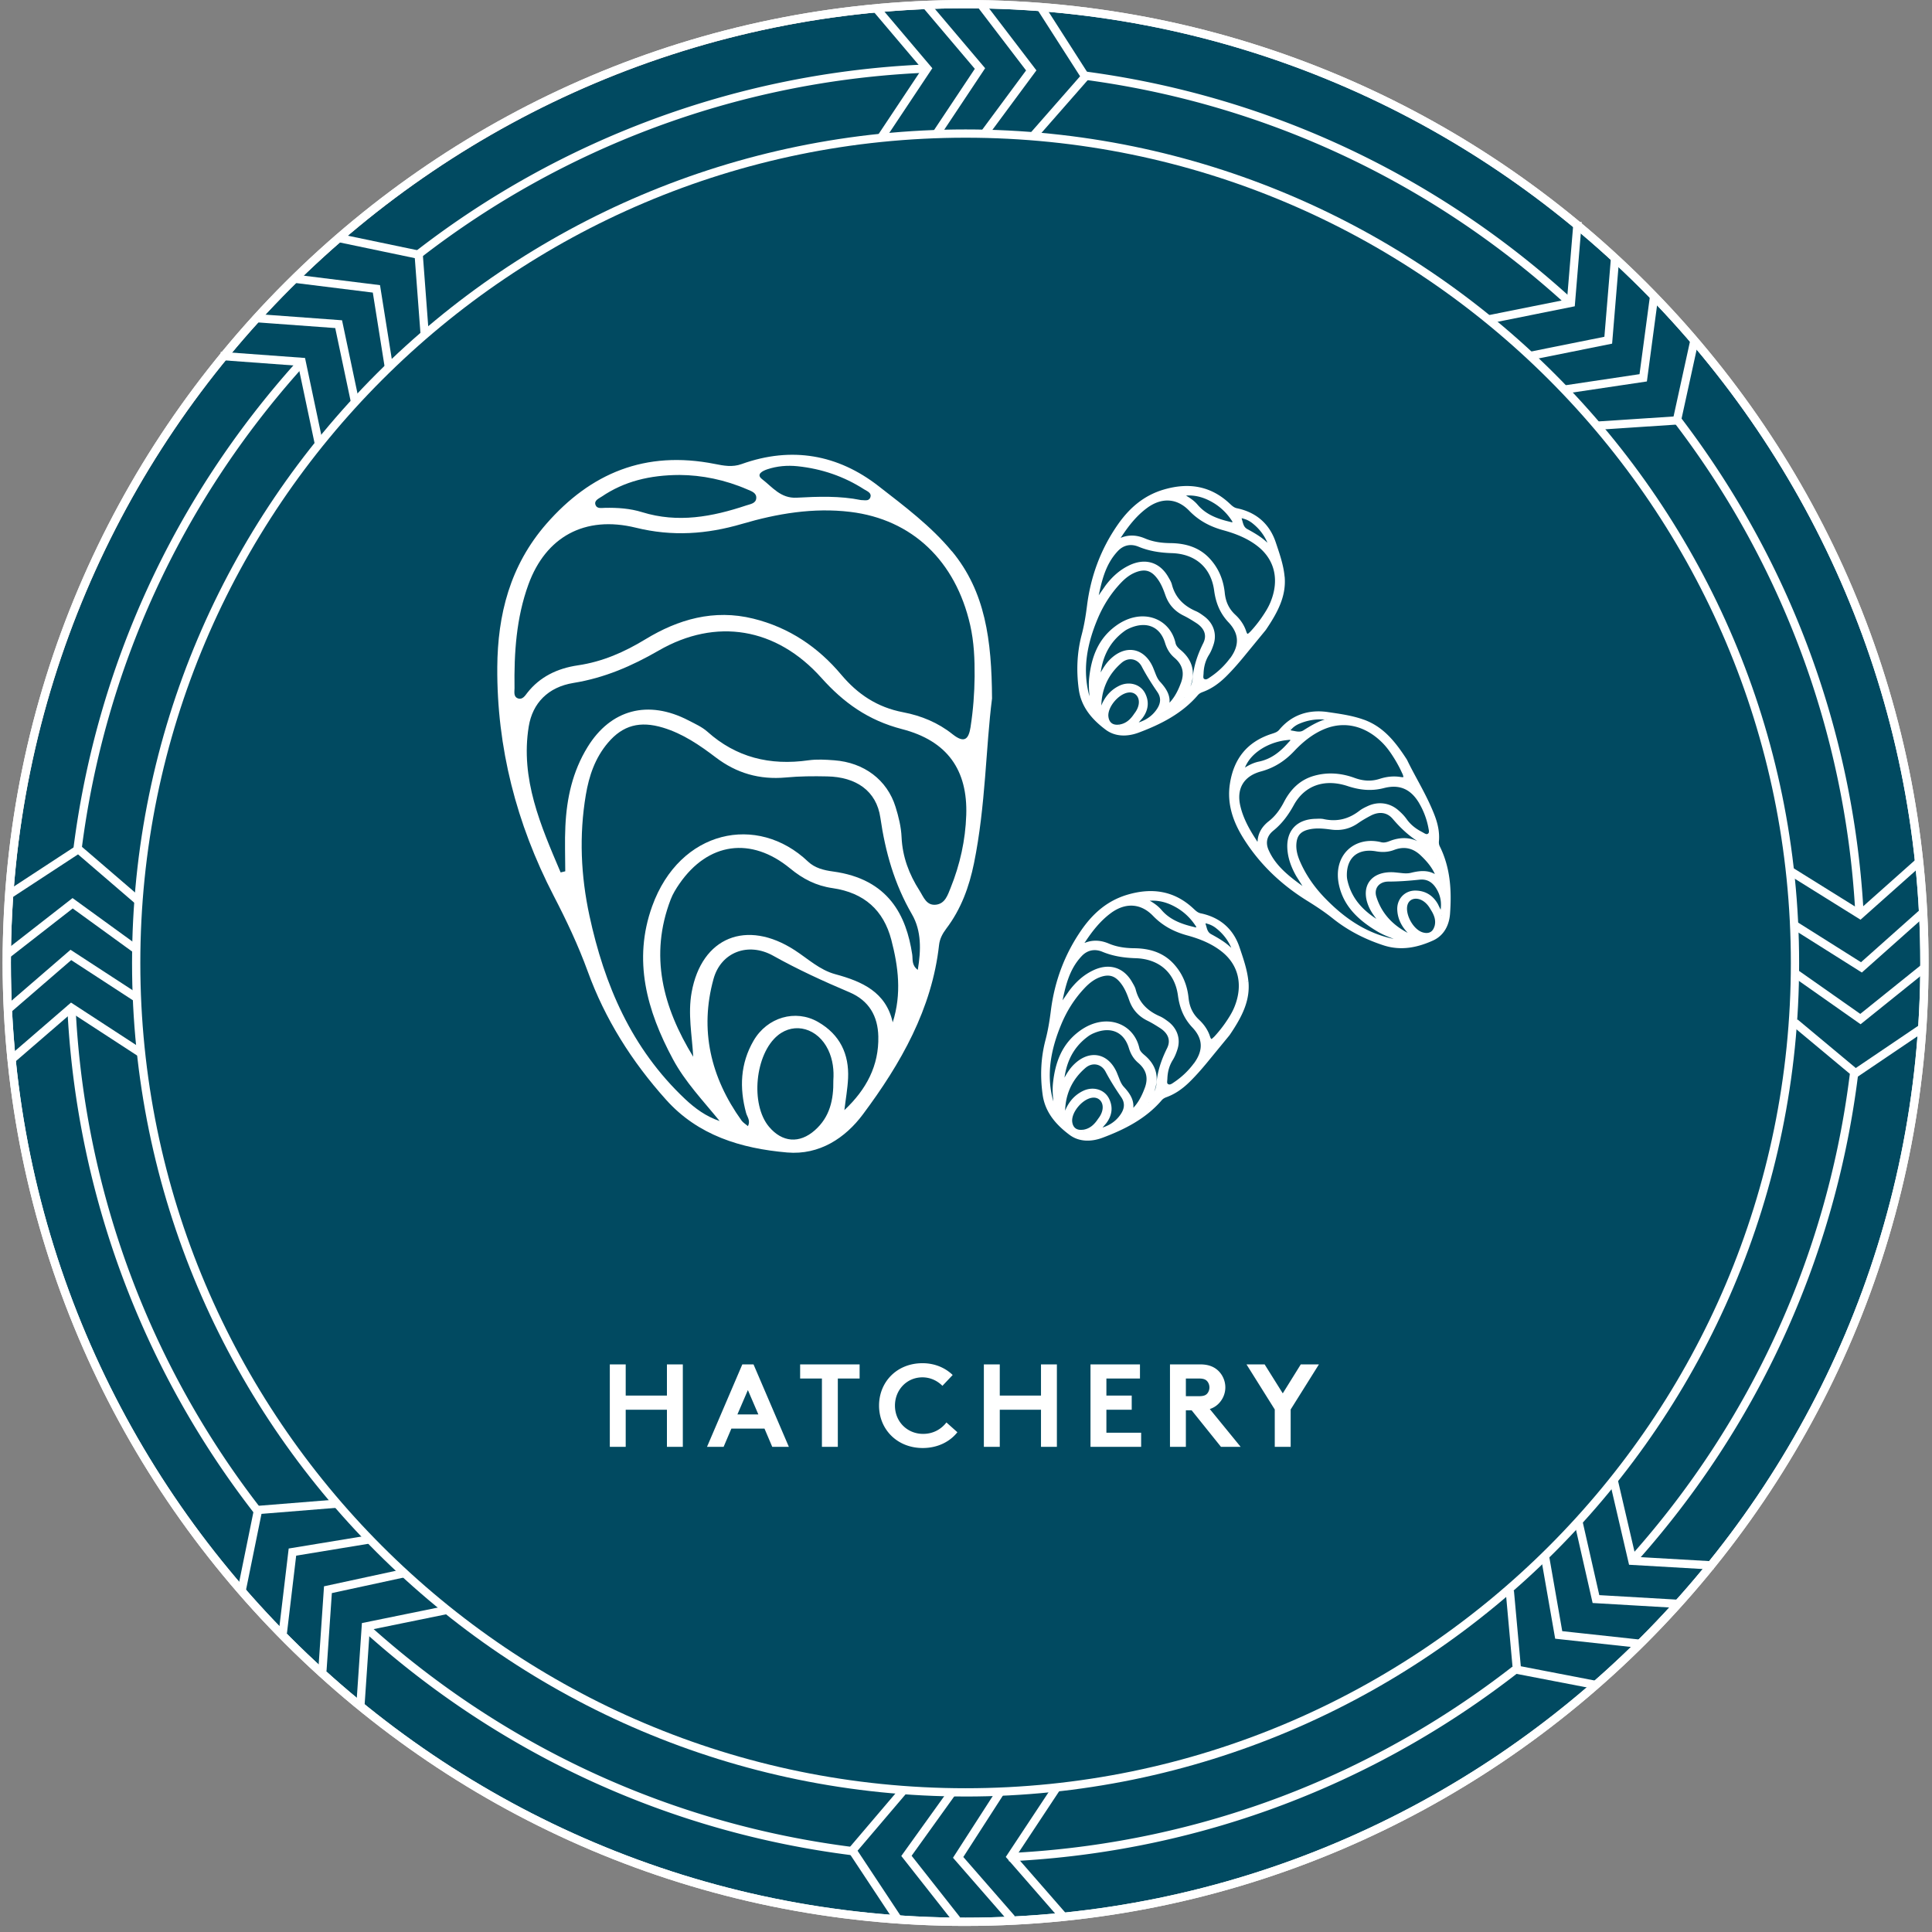 <svg xmlns="http://www.w3.org/2000/svg" xmlns:xlink="http://www.w3.org/1999/xlink" width="223" height="223" fill="none" xmlns:v="https://vecta.io/nano"><rect width="100%" height="100%" fill="#808080" stroke="none"/><path d="M111.627 221.696c60.957 0 110.372-49.416 110.372-110.372S172.584.952 111.627.952 1.256 50.367 1.256 111.324s49.415 110.372 110.371 110.372z" fill="#014a61"/><g fill="#fff"><path d="M111.451 207.361c-53.049 0-96.209-43.16-96.209-96.212s43.16-96.209 96.209-96.209 96.212 43.16 96.212 96.212-43.16 96.211-96.212 96.211v-.002zm0-191.466c-52.521 0-95.254 42.73-95.254 95.254s42.73 95.257 95.254 95.257 95.257-42.73 95.257-95.257-42.733-95.254-95.257-95.254z"/><use xlink:href="#E"/><path d="M48.55 29.765l-.583-.755.174-.134a103.09 103.09 0 0 1 57.416-21.373l1.432-.071.045.952-1.427.071a102.17 102.17 0 0 0-56.888 21.173l-.174.134.005.003zM9.355 98.586l-.947-.116.063-.51C11.13 76.996 20.03 57.573 34.21 41.792l.336-.371.71.639-.336.371c-14.049 15.637-22.87 34.88-25.502 55.65l-.063.505zm19.947 76.038l-.111-.147a103.12 103.12 0 0 1-21.375-57.292l-.056-1.075.952-.048.056 1.07a102.18 102.18 0 0 0 21.178 56.764l.114.147-.758.581zm69.481 39.571l-.397-.048c-20.958-2.632-40.389-11.504-56.188-25.659l.154-.505-.318.356-.217-.197.646-.702.207.187-.154.505.318-.356c15.653 14.026 34.901 22.817 55.668 25.424l.396.048-.119.947h.002zm17.676.649l-.046-.955 1.455-.078c20.706-1.276 40.308-8.688 56.691-21.434l.394.301.293.376-.056.043c-16.579 12.9-36.366 20.38-57.259 21.666l-1.472.081zm72.405-34.525l-.702-.649.24-.268c13.635-15.362 22.277-34.197 24.989-54.471l.132-1.003h.482l.467.119-.131 1.01c-2.74 20.461-11.463 39.475-25.224 54.979l-.467-.195.361.311-.147.167zm25.287-74.885l-.028-.485a102.19 102.19 0 0 0-20.84-56.122l.51-.52.205-.119c12.582 16.491 19.855 36.081 21.08 56.703l.027.485-.954.056v.002zM180.887 35.27l.182-.485-.318.356-.22-.199c-15.642-14.188-34.937-23.108-55.797-25.797l.124-.947c21.052 2.715 40.526 11.718 56.317 26.04l.215.195-.172.492-.328.349-.003-.002z"/><path d="M102.09 16.173l-.793-.53 5.122-7.7-5.844-6.899.73-.619 6.309 7.45-5.524 8.299zm6.363-.399l-.795-.53 4.859-7.301-5.844-6.899.727-.619 6.309 7.45-5.256 7.9zm5.533-.025l-.77-.568 5.217-7.051-5.488-7.185.758-.578 5.925 7.756-5.642 7.627zm5.617.28l-.717-.631 5.783-6.594-4.879-7.612.805-.515 5.263 8.218-6.255 7.134zm2.907 205.666l-6.419-7.359 5.525-8.354.799.525-5.127 7.751 5.942 6.811-.72.626zm-6.097.089l-6.415-7.354 5.139-7.978.801.52-4.748 7.372 5.942 6.813-.719.627zm-6.343.111l-6.039-7.67 5.531-7.707.778.555-5.117 7.127 5.597 7.104-.75.591zm-6.895-.21l-5.384-8.139 6.149-7.225.728.618-5.685 6.68 4.99 7.541-.798.525zM1.435 122.827l-.624-.725 7.387-6.379 8.341 5.437-.523.798-7.738-5.041-6.844 5.91zm-.059-6.096l-.624-.725 7.389-6.379 7.948 5.179-.52.801-7.349-4.788-6.844 5.912zm-.114-6.317l-.586-.752 7.698-6.003 7.68 5.574-.561.772-7.099-5.149-7.132 5.558zm14.394-6.081l-6.649-5.717-7.566 4.952-.523-.798 8.167-5.346 7.195 6.187-.624.722zm199.095 1.823l-8.399-5.235.502-.81 7.796 4.856 6.756-6.013.634.712-7.289 6.49zm.152 6.097l-8.026-5.058.508-.809 7.422 4.678 6.753-6.013.634.712-7.291 6.49zm-.145 5.97l-7.763-5.455.548-.78 7.177 5.04 7.049-5.667.596.743-7.607 6.119zm-.615 6.245l-7.286-6.073.612-.735 6.735 5.616 7.49-5.068.533.793-8.084 5.467zm-42.149-87.15l-.187-.937 9.068-1.821.748-9.013.95.078-.806 9.728-9.773 1.965zm4.779 4.218l-.184-.937 8.596-1.727.748-9.011.952.078-.808 9.726-9.304 1.871zm3.935 3.892l-.142-.942 8.675-1.298 1.197-8.96.947.126-1.293 9.675-9.384 1.399zm3.773 4.172l-.063-.952 8.751-.576 1.934-8.831.932.202-2.086 9.536-9.468.621zM42.061 197.148l-.952-.063.664-9.743 9.816-2.003.189.935-9.104 1.858-.614 9.016zm-4.374-4.248l-.952-.063.664-9.738 9.273-2.005.202.932-8.571 1.856-.616 9.018zm-4.57-4.362l-.947-.111 1.152-9.69 9.362-1.54.154.942-8.652 1.422-1.068 8.977zm-4.737-4.942l-.937-.189 1.947-9.567 9.458-.76.078.95-8.743.707-1.803 8.859zm7.951-132.337l-1.907-9.038-9.016-.662.068-.952 9.733.712 2.056 9.741-.934.2zm4.174-4.811l-1.811-8.581-9.018-.659.068-.955 9.736.715 1.96 9.283-.934.197zm3.906-4.016l-1.379-8.66-8.973-1.114.119-.947 9.685 1.202 1.492 9.369-.945.149zm4.126-3.893l-.659-8.743-8.852-1.849.194-.934 9.556 1.995.712 9.46-.952.071zm149.236 142.636l-9.74-.563-2.243-9.645.929-.217 2.081 8.95 9.029.52-.056.955zm-4.202 4.419l-9.743-.568-2.101-9.251.931-.212 1.94 8.554 9.028.523-.055.954zm-4.365 4.609l-9.7-1.056-1.634-9.346.94-.164 1.51 8.639 8.988.975-.104.952zm-4.969 4.775l-9.587-1.848-.856-9.453.95-.086.795 8.736 8.877 1.715-.179.936z"/><use xlink:href="#E"/><path d="M76.98 167h1.835v-9.517H76.98v3.603h-4.758v-3.603h-1.835V167h1.835v-4.283h4.758V167zm6.543 0l.897-2.107h3.82l.897 2.107h1.917l-4.079-9.517h-1.292L81.606 167h1.917zm2.801-6.553l1.21 2.814h-2.42l1.21-2.814zm6.031-2.964v1.632h2.515V167h1.835v-7.885h2.515v-1.632h-6.866zm14.113 1.496c.938 0 1.74.408 2.311.979l1.183-1.251c-.857-.829-2.067-1.36-3.481-1.36-2.964 0-5.017 2.162-5.017 4.895s2.081 4.894 5.044 4.894c1.741 0 3.155-.748 3.997-1.822l-1.264-1.128c-.557.72-1.455 1.319-2.692 1.319-1.835 0-3.249-1.414-3.249-3.263 0-1.809 1.359-3.263 3.168-3.263zM120.156 167h1.835v-9.517h-1.835v3.603h-4.758v-3.603h-1.836V167h1.836v-4.283h4.758V167zm11.424-7.885v-1.632h-5.71V167h5.846v-1.631h-4.011v-2.652h2.923v-1.631h-2.923v-1.971h3.875zm5.966 3.67l3.385 4.215h2.27l-3.562-4.364a2.44 2.44 0 0 0 .952-.558c.517-.489.843-1.182.843-1.944a2.68 2.68 0 0 0-.843-1.944c-.476-.435-1.101-.707-2.08-.707h-3.467V167h1.835v-4.215h.667zm-.667-1.631v-2.039h1.523c.53 0 .761.122.925.299s.271.448.271.734c0 .272-.108.544-.271.72s-.395.286-.925.286h-1.523zm15.358-3.671h-2.094l-2.08 3.345-2.094-3.345h-2.093l3.263 5.207V167h1.835v-4.31l3.263-5.207z"/></g><g clip-path="url(#D)"><path d="M112.033 83.884c-.224 1.452-.714 1.956-2.101.852-1.646-1.315-3.595-2.126-5.681-2.522-3.004-.572-5.256-2.086-7.148-4.335-2.642-3.149-5.985-5.446-10.165-6.475-4.541-1.118-8.656.082-12.432 2.379-2.433 1.479-4.938 2.59-7.804 3.013-2.361.348-4.389 1.315-5.848 3.183-.253.327-.556.825-1.083.627-.52-.198-.383-.757-.383-1.172-.058-4.069.195-8.104 1.61-11.989 2-5.473 6.49-7.981 12.389-6.536 4.209 1.036 8.187.756 12.251-.436 4.057-1.193 8.237-1.902 12.497-1.39 7.169.866 12.165 5.677 13.847 13.066.447 1.97.527 3.953.512 5.943-.021 1.936-.166 3.858-.462 5.773m-.505 10.223c-.094 2.876-.715 5.691-1.805 8.397-.332.811-.621 1.799-1.66 1.936-1.134.149-1.466-.9-1.928-1.623-1.213-1.894-1.971-3.912-2.072-6.174-.051-1.166-.339-2.351-.693-3.483-.967-3.122-3.639-5.132-7.082-5.384-.982-.075-2-.136-2.967 0-4.454.634-8.36-.334-11.674-3.306-.614-.545-1.422-.906-2.173-1.295-4.664-2.426-8.981-1.275-11.652 3.067-1.74 2.828-2.411 5.916-2.563 9.126-.087 1.738-.014 3.476-.014 5.221l-.534.129c-2.296-5.391-4.664-10.796-3.682-16.841.44-2.706 2.238-4.553 5.162-5.03 3.588-.579 6.736-1.949 9.833-3.735 6.627-3.823 13.594-2.658 18.785 3.149 2.556 2.856 5.385 4.9 9.306 5.916 5.248 1.356 7.587 4.737 7.414 9.93zm-5.588 17.864c-.744-.552-.563-1.227-.65-1.8-.671-4.409-2.671-8.689-9.154-9.562-1.054-.143-2.079-.395-2.873-1.145-5.833-5.555-14.8-3.68-17.984 5.146-2.245 6.229-.628 12.05 2.397 17.673 1.408 2.624 3.487 4.791 5.386 7.129-1.567-.525-2.83-1.452-3.978-2.529-6.23-5.868-9.327-13.215-11.046-21.162-.996-4.614-1.206-9.276-.419-13.952.368-2.188 1.061-4.253 2.549-6.011 1.725-2.038 3.704-2.549 6.353-1.752 2.317.702 4.245 2.031 6.093 3.435 2.404 1.827 5.046 2.597 8.107 2.317 1.574-.15 3.169-.157 4.75-.123 3.343.061 5.696 1.67 6.144 4.764.57 3.939 1.61 7.64 3.645 11.15 1.112 1.916 1.054 4.151.672 6.434m-2.895 6.018c-.787-3.469-3.502-4.689-6.62-5.534-1.812-.49-3.162-1.785-4.678-2.767-5.581-3.626-10.757-1.492-11.905 4.846-.455 2.515.043 4.948.181 7.449-3.501-5.711-5.083-11.688-2.599-18.163.245-.641.621-1.247 1.011-1.813 3.299-4.764 8.259-5.48 12.786-1.752 1.458 1.2 2.982 1.991 4.88 2.263 3.675.532 5.898 2.57 6.786 5.964.809 3.108 1.213 6.216.166 9.521m-5.581 10.128c.144-1.227.368-2.447.426-3.674.123-2.76-.917-5.029-3.472-6.495-2.599-1.492-5.862-.545-7.436 2.161-1.538 2.644-1.646 5.459-.866 8.342.123.457.534.879.217 1.527-.274-.239-.563-.402-.736-.641-3.588-5.003-4.859-10.482-3.241-16.344.852-3.094 3.992-4.3 6.887-2.685 2.852 1.595 5.797 2.944 8.808 4.219 2.26.961 3.278 2.76 3.328 5.105.073 3.353-1.364 6.1-3.905 8.485m-3.415 2.331c-1.783 1.581-3.776 1.411-5.299-.402-2.18-2.597-1.61-8.417 1.032-10.557 1.935-1.568 4.606-.805 5.797 1.669.556 1.159.679 2.399.599 3.517.036 2.277-.412 4.253-2.13 5.773zM69.439 57.331c2.613-1.779 5.573-2.495 9.01-2.508 2.563.014 5.256.559 7.811 1.67.462.198 1.069.382 1.032.995-.036.627-.671.688-1.155.852-3.927 1.309-7.884 2.058-12.02.777-1.379-.429-2.844-.532-4.31-.498-.375.007-.881.116-1.054-.3-.231-.538.332-.75.679-.988m19.132-3.162c1.126-.375 2.303-.477 3.494-.354 2.794.293 5.357 1.172 7.682 2.665.353.225.924.409.707.961-.173.436-.664.279-1.068.279-2.44-.498-4.938-.409-7.429-.273-1.848.095-2.801-1.234-3.978-2.133-.758-.572.065-.968.592-1.145zm21.304 9.467c-2.396-2.903-5.486-5.214-8.475-7.538-4.664-3.626-10.013-4.607-15.789-2.535-1.076.389-2.072.191-3.104-.014-8.028-1.588-14.323 1.07-19.427 6.904-4.223 4.839-5.631 10.516-5.675 16.562-.058 9.256 2.202 18.048 6.498 26.356 1.48 2.856 2.844 5.732 3.942 8.751 1.985 5.473 5.061 10.38 9.046 14.817 3.689 4.117 8.635 5.623 13.977 6.086 3.732.321 6.721-1.69 8.736-4.396 4.397-5.888 7.978-12.193 8.793-19.553.08-.716.398-1.309.823-1.875 1.726-2.276 2.657-4.846 3.213-7.579 1.35-6.632 1.357-13.379 2.079-19.002-.043-6.768-.772-12.323-4.627-16.991" fill="#fff"/><mask id="A" maskUnits="userSpaceOnUse" x="122.799" y="54.272" width="26.663" height="33.012" fill="#000"><path fill="#fff" d="M122.799 54.272h26.663v33.012h-26.663z"/><path d="M144.452 73.086c-.369.398-.628.457-.821-.135-.227-.711-.657-1.325-1.213-1.84-.796-.742-1.174-1.631-1.276-2.673-.153-1.457-.694-2.785-1.754-3.893-1.155-1.198-2.661-1.613-4.298-1.629-1.05-.012-2.052-.149-3.016-.557-.796-.338-1.614-.432-2.452-.137-.142.049-.34.148-.463-.014-.117-.154.042-.304.125-.427.829-1.247 1.754-2.43 2.995-3.339 1.753-1.287 3.651-1.2 5.15.357 1.075 1.116 2.349 1.784 3.834 2.19s2.914.979 4.111 1.941c2.008 1.623 2.532 4.031 1.506 6.594-.272.687-.668 1.302-1.084 1.908-.408.586-.856 1.142-1.345 1.666m-2.291 3.011c-.627.854-1.404 1.599-2.307 2.209-.27.181-.567.428-.908.275-.377-.171-.263-.55-.25-.857.028-.805.219-1.561.659-2.268.228-.363.389-.78.519-1.185.355-1.132-.038-2.248-1.038-2.98-.286-.21-.579-.421-.907-.56-1.493-.653-2.488-1.686-2.881-3.213-.069-.28-.241-.542-.391-.808-.921-1.622-2.481-2.09-4.199-1.272-1.12.529-1.976 1.343-2.691 2.291l-1.098 1.585-.19-.065c.424-2.07.828-4.162 2.389-5.815.697-.738 1.637-.962 2.63-.552 1.216.506 2.468.686 3.783.728 2.826.095 4.714 1.762 5.084 4.512.184 1.351.624 2.512 1.611 3.558 1.324 1.405 1.33 2.876.191 4.424m-5.435 4.373c-.11-.311.086-.478.176-.668.718-1.469.999-3.147-.803-4.643-.29-.245-.556-.515-.638-.892-.62-2.792-3.752-3.921-6.569-1.839-1.987 1.465-2.709 3.542-2.956 5.826-.117 1.064.065 2.113.157 3.189-.372-.457-.565-.981-.69-1.519-.678-2.962-.093-5.784 1.043-8.522.657-1.59 1.57-3.049 2.786-4.322.567-.593 1.213-1.089 2.033-1.344.954-.291 1.667-.077 2.31.672.565.653.874 1.419 1.145 2.196.352 1.01.997 1.745 1.996 2.238.514.251 1.002.555 1.482.864 1.007.651 1.395 1.582.883 2.611-.646 1.304-1.105 2.625-1.213 4.079-.063.788-.544 1.464-1.135 2.081m-2.144 1.28c.484-1.202-.089-2.088-.868-2.938-.449-.492-.594-1.141-.854-1.725-.952-2.158-2.974-2.49-4.649-.778-.662.68-1.019 1.51-1.502 2.295.127-2.397.888-4.512 3.001-6.014.209-.146.451-.261.692-.362 2.002-.82 3.67-.103 4.275 1.887.196.64.497 1.167 1.016 1.61 1.01.857 1.265 1.899.832 3.099-.403 1.1-.929 2.12-1.936 2.927m-3.819 2.02l.897-1.035c.617-.814.768-1.704.294-2.636-.481-.946-1.676-1.279-2.724-.75-1.024.511-1.643 1.352-2.009 2.373-.058.159-.019.368-.256.504-.032-.126-.088-.227-.093-.337-.057-2.202.707-4.104 2.419-5.58.904-.782 2.115-.55 2.668.485.539 1.027 1.156 1.992 1.81 2.947.486.721.427 1.461-.05 2.178-.679 1.034-1.693 1.594-2.962 1.843m-1.528.062c-.875.141-1.446-.287-1.537-1.13-.125-1.202 1.263-2.864 2.523-3.011.916-.11 1.575.627 1.422 1.605-.07.459-.294.856-.548 1.183-.461.698-1.014 1.216-1.853 1.353m7.743-26.884c1.171-.046 2.228.295 3.279.943.783.487 1.491 1.166 2.041 1.989.095.145.247.316.107.502s-.348.085-.533.041c-1.477-.344-2.843-.87-3.833-2.039-.335-.393-.757-.697-1.212-.964-.117-.065-.292-.129-.256-.29.04-.209.261-.168.414-.175m6.51 2.662a2.96 2.96 0 0 1 1.147.554c.793.618 1.392 1.37 1.791 2.261.06.135.198.298.013.425-.147.103-.257-.044-.388-.117-.642-.611-1.428-1.058-2.216-1.491-.587-.319-.6-.902-.773-1.403-.109-.318.221-.281.42-.236m4.536 6.913c-.127-1.339-.592-2.626-1.015-3.895-.671-1.983-2.098-3.294-4.296-3.757-.413-.085-.673-.334-.948-.591-2.126-2.003-4.599-2.388-7.382-1.576-2.3.671-3.916 2.127-5.195 3.956-1.954 2.802-3.094 5.903-3.515 9.238-.146 1.15-.327 2.284-.623 3.407-.537 2.039-.621 4.112-.331 6.218.268 1.954 1.463 3.34 3.005 4.497 1.073.808 2.412.756 3.589.32 2.571-.961 4.987-2.196 6.768-4.281.177-.203.391-.321.645-.414 1.005-.369 1.827-.973 2.565-1.694 1.796-1.762 3.211-3.812 4.606-5.384 1.402-2.064 2.34-3.89 2.134-6.043"/></mask><path d="M144.452 73.086c-.369.398-.628.457-.821-.135-.227-.711-.657-1.325-1.213-1.84-.796-.742-1.174-1.631-1.276-2.673-.153-1.457-.694-2.785-1.754-3.893-1.155-1.198-2.661-1.613-4.298-1.629-1.05-.012-2.052-.149-3.016-.557-.796-.338-1.614-.432-2.452-.137-.142.049-.34.148-.463-.014-.117-.154.042-.304.125-.427.829-1.247 1.754-2.43 2.995-3.339 1.753-1.287 3.651-1.2 5.15.357 1.075 1.116 2.349 1.784 3.834 2.19s2.914.979 4.111 1.941c2.008 1.623 2.532 4.031 1.506 6.594-.272.687-.668 1.302-1.084 1.908-.408.586-.856 1.142-1.345 1.666m-2.291 3.011c-.627.854-1.404 1.599-2.307 2.209-.27.181-.567.428-.908.275-.377-.171-.263-.55-.25-.857.028-.805.219-1.561.659-2.268.228-.363.389-.78.519-1.185.355-1.132-.038-2.248-1.038-2.98-.286-.21-.579-.421-.907-.56-1.493-.653-2.488-1.686-2.881-3.213-.069-.28-.241-.542-.391-.808-.921-1.622-2.481-2.09-4.199-1.272-1.12.529-1.976 1.343-2.691 2.291l-1.098 1.585-.19-.065c.424-2.07.828-4.162 2.389-5.815.697-.738 1.637-.962 2.63-.552 1.216.506 2.468.686 3.783.728 2.826.095 4.714 1.762 5.084 4.512.184 1.351.624 2.512 1.611 3.558 1.324 1.405 1.33 2.876.191 4.424m-5.435 4.373c-.11-.311.086-.478.176-.668.718-1.469.999-3.147-.803-4.643-.29-.245-.556-.515-.638-.892-.62-2.792-3.752-3.921-6.569-1.839-1.987 1.465-2.709 3.542-2.956 5.826-.117 1.064.065 2.113.157 3.189-.372-.457-.565-.981-.69-1.519-.678-2.962-.093-5.784 1.043-8.522.657-1.59 1.57-3.049 2.786-4.322.567-.593 1.213-1.089 2.033-1.344.954-.291 1.667-.077 2.31.672.565.653.874 1.419 1.145 2.196.352 1.01.997 1.745 1.996 2.238.514.251 1.002.555 1.482.864 1.007.651 1.395 1.582.883 2.611-.646 1.304-1.105 2.625-1.213 4.079-.063.788-.544 1.464-1.135 2.081m-2.144 1.28c.484-1.202-.089-2.088-.868-2.938-.449-.492-.594-1.141-.854-1.725-.952-2.158-2.974-2.49-4.649-.778-.662.68-1.019 1.51-1.502 2.295.127-2.397.888-4.512 3.001-6.014.209-.146.451-.261.692-.362 2.002-.82 3.67-.103 4.275 1.887.196.64.497 1.167 1.016 1.61 1.01.857 1.265 1.899.832 3.099-.403 1.1-.929 2.12-1.936 2.927m-3.819 2.02l.897-1.035c.617-.814.768-1.704.294-2.636-.481-.946-1.676-1.279-2.724-.75-1.024.511-1.643 1.352-2.009 2.373-.058.159-.019.368-.256.504-.032-.126-.088-.227-.093-.337-.057-2.202.707-4.104 2.419-5.58.904-.782 2.115-.55 2.668.485.539 1.027 1.156 1.992 1.81 2.947.486.721.427 1.461-.05 2.178-.679 1.034-1.693 1.594-2.962 1.843m-1.528.062c-.875.141-1.446-.287-1.537-1.13-.125-1.202 1.263-2.864 2.523-3.011.916-.11 1.575.627 1.422 1.605-.07.459-.294.856-.548 1.183-.461.698-1.014 1.216-1.853 1.353m7.743-26.884c1.171-.046 2.228.295 3.279.943.783.487 1.491 1.166 2.041 1.989.095.145.247.316.107.502s-.348.085-.533.041c-1.477-.344-2.843-.87-3.833-2.039-.335-.393-.757-.697-1.212-.964-.117-.065-.292-.129-.256-.29.04-.209.261-.168.414-.175m6.51 2.662a2.96 2.96 0 0 1 1.147.554c.793.618 1.392 1.37 1.791 2.261.06.135.198.298.013.425-.147.103-.257-.044-.388-.117-.642-.611-1.428-1.058-2.216-1.491-.587-.319-.6-.902-.773-1.403-.109-.318.221-.281.42-.236m4.536 6.913c-.127-1.339-.592-2.626-1.015-3.895-.671-1.983-2.098-3.294-4.296-3.757-.413-.085-.673-.334-.948-.591-2.126-2.003-4.599-2.388-7.382-1.576-2.3.671-3.916 2.127-5.195 3.956-1.954 2.802-3.094 5.903-3.515 9.238-.146 1.15-.327 2.284-.623 3.407-.537 2.039-.621 4.112-.331 6.218.268 1.954 1.463 3.34 3.005 4.497 1.073.808 2.412.756 3.589.32 2.571-.961 4.987-2.196 6.768-4.281.177-.203.391-.321.645-.414 1.005-.369 1.827-.973 2.565-1.694 1.796-1.762 3.211-3.812 4.606-5.384 1.402-2.064 2.34-3.89 2.134-6.043" fill="#fff"/><path d="M143.631 72.951l-.215.068.001.002.214-.07zm-1.213-1.84l-.154.165h.001l.153-.165zm-1.276-2.673l.224-.022v-.001l-.224.023zm-1.754-3.893l.162-.156h0l-.162.156zm-4.298-1.629l-.002.225h0l.002-.225zm-3.016-.557l-.088.207h0l.088-.207zm-2.452-.137l.073.213h.001l-.074-.212zm-.463-.014l-.18.136.001.001.179-.137zm.125-.427l.186.127.002-.002-.188-.125zm2.995-3.339l.133.182h0l-.133-.182zm5.15.357l-.162.156h0l.162-.156zm7.945 4.131l.141-.175h0l-.141.175zm1.506 6.594l-.21-.084v.001l.21.083zm-1.084 1.908l.185.129v-.001l-.185-.128zm-5.943 6.887l.126.187h.001l-.127-.187zm-.908.275l-.093.205h0l.093-.205zm-.25-.857l.225.009v-.002l-.225-.008zm.659-2.268l-.191-.12v.001l.191.119zm.519-1.185l.215.069v-.002l-.215-.067zm-1.038-2.98l-.134.181h.001l.133-.182zm-.907-.56l-.09.206.002.001.088-.208zm-2.881-3.213l-.218.054v.002l.218-.056zm-.391-.808l.196-.111h0l-.196.111zm-4.199-1.272l.096.204h0l-.096-.203zm-2.691 2.291l-.18-.136h0l.18.136zm-1.098 1.585l-.066.215.157.048.094-.135-.185-.128zm-.19-.065l-.221-.045-.037.182.171.071.087-.208zm2.389-5.815l.164.155h0l-.164-.155zm2.63-.552l.086-.208h0l-.086.208zm3.783.728l.008-.225h0l-.008.225zm5.084 4.512l-.223.03h0l.223-.03zm1.611 3.558l.163-.154h0l-.163.155zm-5.068 8.128l-.202-.099-.002.003.204.096zm-.803-4.643l-.146.172.002.001.144-.173zm-.638-.892l.22-.048v-.001l-.22.049zm-6.569-1.839l.133.181h0l-.133-.181zm-2.956 5.826l.224.025h0l-.224-.024zm.157 3.189l-.175.142.462.567-.062-.729-.225.019zm-.69-1.519l-.22.05v.001l.22-.051zm1.043-8.522l.208.086h.001l-.209-.086zm2.786-4.322l-.163-.156h0l.163.155zm2.033-1.344l-.066-.215h-.001l.067.215zm2.31.672l-.17.147v.001l.17-.147zm1.145 2.196l.213-.074h0l-.213.074zm1.996 2.238l-.099.202h.001l.098-.202zm1.482.864l.122-.189h0l-.122.189zm.883 2.611l-.202-.1v.001l.202.1zm-1.213 4.079l.225.018v-.001l-.225-.017zm-4.147.423l-.167.152h.001l.166-.152zm-.854-1.725l-.206.091h0l.206-.091zm-4.649-.778l-.161-.157h0l.161.157zm-1.502 2.295l-.225-.012.417.13-.192-.118zm3.001-6.014l-.129-.185-.001.001.13.184zm.692-.362l-.085-.208-.002.001.087.207zm4.275 1.887l-.216.066h.001l.215-.066zm1.016 1.61l-.147.171.001.001.146-.172zm.832 3.099l.211.077.001-.001-.212-.076zm-4.858 3.911l-.179-.136h0l.179.136zm.294-2.636l-.201.102h0l.201-.102zm-2.724-.75l.1.202h.002l-.102-.201zm-2.009 2.373l.211.077v-.001l-.211-.076zm-.256.504l-.218.056.074.287.257-.148-.113-.195zm-.093-.337l-.225.006v.004l.225-.01zm2.419-5.58l.147.171h.001l-.148-.17zm2.668.485l.199-.105-.001-.001-.198.106zm1.81 2.947l.186-.126-.001-.001-.185.127zm-.05 2.178l-.187-.125-.001.001.188.124zm-6.027.775l-.224.023v.001l.224-.024zm2.523-3.011l.026.224h.001l-.027-.224zm1.422 1.605l-.222-.035h-.001l.223.034zm-.548 1.183l-.177-.138-.006.007-.005.007.188.124zm9.169-24.588l.119-.191h-.001l-.118.192zm2.041 1.989l.188-.124-.001-.001-.187.125zm-.426.544l.052-.219h-.001l-.051.219zm-3.833-2.039l.172-.146h-.001l-.171.146zm-1.212-.964l.114-.194-.004-.003-.11.197zm-.256-.29l.219.049.002-.006-.221-.043zm8.071 3.041l.138-.178h0l-.138.178zm1.791 2.261l.206-.092h0l-.206.092zm.013.425l-.128-.186-.002.001.13.184zm-.388-.117l-.156.163.021.02.025.014.11-.197zm-2.216-1.491l.109-.197h-.001l-.108.198zm-.773-1.403l-.213.073h0l.213-.073zm3.941 2.781l.214-.071-.001-.001-.213.072zm-4.296-3.757l.046-.22h-.001l-.045.221zm-.948-.591l-.154.164h0l.154-.164zm-7.382-1.576l.063.216h0l-.063-.216zm-5.195 3.956l-.185-.129h0l.185.129zm-3.515 9.238l.224.028h0l-.224-.028zm-.623 3.407l-.218-.057h0l.218.057zm-.331 6.218l.223-.031h0l-.223.031zm3.005 4.497l.136-.18h0l-.136.18zm3.589.32l.078.211h0l-.078-.211zm6.768-4.281l-.17-.148-.002.002.172.146zm.645-.414l.078.211-.078-.211zm2.565-1.694l.158.161h0l-.158-.161zm4.606-5.384l.168.149.01-.011.008-.012-.186-.126zm-1.631.346c-.087.094-.158.157-.216.195s-.082.037-.079.037c.011.001.002.009-.027-.028s-.075-.119-.12-.256l-.428.14c.052.159.115.296.196.398s.201.186.347.196c.137.01.26-.045.36-.11a1.72 1.72 0 0 0 .298-.265l-.331-.306zm-.442-.05c-.24-.755-.696-1.401-1.274-1.936l-.306.33c.533.494.939 1.075 1.151 1.743l.429-.137zm-1.274-1.936c-.75-.699-1.107-1.534-1.205-2.53l-.448.044c.107 1.089.504 2.032 1.346 2.816l.307-.33zm-1.205-2.532c-.157-1.501-.716-2.877-1.816-4.025l-.325.312c1.022 1.067 1.545 2.346 1.693 3.761l.448-.047zm-1.816-4.026c-1.21-1.256-2.785-1.682-4.458-1.698l-.004.45c1.6.016 3.039.421 4.137 1.56l.325-.312zm-4.457-1.698c-1.033-.012-2.004-.147-2.931-.539l-.176.415c1 .423 2.034.563 3.102.575l.005-.45zm-2.931-.539c-.836-.355-1.713-.459-2.615-.142l.149.425c.774-.272 1.533-.189 2.29.132l.176-.415zm-2.614-.143l-.06.022-.053.019c-.035.012-.061.018-.08.021s-.024 0-.02.001l-.355.273c.125.164.297.19.432.173.113-.014.237-.067.283-.082l-.147-.426zm-.209.063c-.002-.002.004.006.004.02.014-.028.029-.05.051-.081l.076-.103-.372-.253-.067.09a1.01 1.01 0 0 0-.087.139.48.48 0 0 0-.052.212.42.42 0 0 0 .087.249l.36-.272zm.133-.166c.823-1.239 1.73-2.396 2.94-3.282l-.266-.363c-1.273.932-2.215 2.141-3.049 3.396l.375.249zm2.94-3.282c.843-.619 1.705-.896 2.523-.845s1.615.432 2.332 1.177l.324-.312c-.782-.812-1.682-1.254-2.628-1.314s-1.908.263-2.818.931l.267.363zm4.855.332c1.108 1.15 2.42 1.836 3.937 2.251l.119-.434c-1.455-.398-2.691-1.048-3.732-2.129l-.324.313zm3.937 2.251c1.471.402 2.866.964 4.029 1.899l.282-.351c-1.231-.989-2.692-1.572-4.192-1.983l-.119.434zm4.028 1.899c1.922 1.553 2.433 3.852 1.438 6.335l.419.167c1.058-2.643.52-5.16-1.574-6.853l-.283.35zm1.438 6.336c-.262.662-.645 1.259-1.06 1.863l.371.255c.418-.608.826-1.24 1.108-1.953l-.419-.166zm-1.059 1.862a14.65 14.65 0 0 1-1.325 1.641l.33.307c.496-.532.951-1.096 1.365-1.691l-.37-.257zm-3.633 4.672a9.11 9.11 0 0 1-2.251 2.156l.253.373c.923-.625 1.719-1.387 2.361-2.263l-.363-.267zm-2.25 2.156c-.151.101-.266.189-.392.243-.112.049-.203.056-.299.013l-.185.411c.246.111.474.071.663-.01.176-.076.345-.203.464-.283l-.251-.374zm-.691.257c-.059-.027-.087-.056-.103-.081s-.03-.062-.036-.116a1.1 1.1 0 0 1 .002-.198l.02-.248-.45-.019-.019.231a1.48 1.48 0 0 0-.001.283c.011.101.04.211.106.313a.68.68 0 0 0 .296.245l.185-.41zm-.117-.644c.027-.773.21-1.489.625-2.156l-.382-.238c-.464.746-.664 1.542-.693 2.379l.45.016zm.625-2.156c.243-.386.41-.824.542-1.236l-.428-.138c-.129.399-.282.795-.496 1.134l.382.24zm.543-1.238c.386-1.23-.048-2.444-1.12-3.229l-.266.363c.928.68 1.28 1.698.956 2.731l.43.135zm-1.12-3.229c-.284-.209-.596-.436-.952-.586l-.176.415c.301.127.574.322.861.534l.267-.363zm-.95-.585c-1.44-.63-2.38-1.614-2.752-3.063l-.437.112c.413 1.605 1.463 2.687 3.009 3.363l.18-.413zm-2.752-3.061c-.079-.319-.276-.62-.414-.865l-.392.221c.162.288.309.511.369.752l.437-.108zm-.414-.865c-.484-.851-1.146-1.418-1.932-1.655s-1.662-.136-2.56.291l.193.407c.821-.391 1.582-.465 2.237-.267s1.232.676 1.67 1.446l.392-.222zm-4.492-1.364c-1.162.55-2.044 1.391-2.774 2.36l.36.271c.7-.929 1.529-1.714 2.607-2.224l-.193-.407zm-2.774 2.36l-1.104 1.592.371.257 1.093-1.578-.36-.271zm-.853 1.505l-.169-.057-.173.416c.075.031.149.053.211.072l.131-.431zm-.035.196c.427-2.082.823-4.106 2.333-5.706l-.328-.309c-1.612 1.708-2.024 3.867-2.446 5.924l.441.09zm2.333-5.706c.633-.671 1.474-.873 2.38-.498l.172-.416c-1.08-.446-2.12-.2-2.88.606l.328.309zm2.379-.499c1.25.52 2.532.702 3.863.745l.015-.45c-1.3-.042-2.523-.22-3.705-.711l-.173.416zm3.863.745c1.37.046 2.495.472 3.321 1.204s1.368 1.784 1.547 3.113l.447-.06c-.192-1.42-.778-2.577-1.696-3.39s-2.148-1.268-3.604-1.317l-.015.45zm4.868 4.317c.189 1.385.644 2.594 1.67 3.682l.327-.309c-.947-1.004-1.371-2.118-1.551-3.434l-.446.061zm1.67 3.682c.634.674.935 1.343.958 2.012s-.234 1.377-.784 2.124l.363.267c.589-.8.898-1.604.871-2.406s-.391-1.574-1.081-2.305l-.327.309zm-4.868 8.567a.26.26 0 0 1 .007-.213c.016-.037.038-.073.068-.121l.093-.164-.408-.191c-.016.033-.037.067-.068.118l-.097.175a.71.71 0 0 0-.019.546l.424-.15zm.166-.495c.367-.751.636-1.581.566-2.429-.071-.858-.486-1.705-1.427-2.486l-.288.347c.861.714 1.206 1.455 1.266 2.177.06.732-.17 1.476-.521 2.194l.404.198zm-.86-4.914c-.286-.241-.498-.47-.563-.768l-.44.096c.099.456.419.767.713 1.016l.29-.344zm-.563-.769c-.327-1.473-1.323-2.518-2.615-2.914s-2.851-.134-4.308.943l.267.362c1.361-1.005 2.775-1.221 3.909-.874s2.014 1.261 2.307 2.581l.44-.098zm-6.923-1.971c-2.058 1.517-2.795 3.667-3.046 5.983l.448.049c.244-2.252.95-4.257 2.865-5.669l-.267-.362zm-3.046 5.983c-.12 1.093.067 2.183.157 3.233l.449-.039c-.095-1.102-.272-2.111-.158-3.145l-.448-.049zm.556 3.072c-.342-.421-.524-.907-.646-1.428l-.439.103c.13.555.333 1.116.735 1.61l.35-.284zm-.646-1.427c-.663-2.9-.093-5.672 1.032-8.385l-.416-.173c-1.146 2.763-1.747 5.635-1.055 8.658l.439-.1zm1.033-8.386c.646-1.567 1.545-3.001 2.74-4.253l-.326-.311c-1.237 1.295-2.164 2.778-2.831 4.392l.417.172zm2.739-4.252c.553-.577 1.167-1.045 1.938-1.285l-.134-.43c-.869.27-1.546.795-2.129 1.404l.325.311zm1.937-1.285c.447-.136.817-.149 1.142-.053s.63.305.932.656l.341-.294c-.342-.397-.716-.669-1.146-.795s-.894-.1-1.401.055l.132.431zm2.074.604c.535.618.832 1.35 1.102 2.123l.426-.148c-.273-.78-.592-1.582-1.187-2.269l-.341.295zm1.102 2.123c.372 1.067 1.058 1.847 2.11 2.366l.199-.404a3.55 3.55 0 0 1-1.883-2.11l-.426.148zm2.111 2.366c.501.245.979.542 1.457.851l.245-.378-1.505-.877-.197.405zm1.457.851c.476.307.784.667.922 1.051.136.378.114.804-.118 1.27l.403.201c.28-.562.321-1.116.139-1.623-.18-.502-.569-.933-1.101-1.277l-.245.378zm.804 2.322c-.654 1.32-1.124 2.67-1.235 4.163l.449.033c.105-1.416.552-2.708 1.189-3.996l-.403-.2zm-1.235 4.161c-.057.707-.491 1.335-1.074 1.944l.325.311c.6-.626 1.128-1.35 1.198-2.219l-.449-.036zm-2.846 3.463c.263-.654.241-1.235.041-1.765-.196-.52-.558-.98-.952-1.41l-.332.305c.385.42.699.828.863 1.264.161.426.183.89-.038 1.438l.418.168zm-.911-3.174c-.199-.218-.336-.477-.456-.763l-.173-.443-.185-.459-.412.183.175.435.179.458c.129.307.29.619.539.892l.333-.304zm-.814-1.664c-.498-1.128-1.294-1.817-2.222-1.971s-1.921.235-2.794 1.127l.322.315c.802-.82 1.657-1.121 2.398-.998s1.43.679 1.884 1.709l.412-.182zm-5.016-.844c-.349.358-.614.753-.851 1.15l-.341.598-.341.586.384.236.35-.602.335-.588c.229-.384.473-.744.786-1.066l-.322-.314zm-1.116 2.464c.124-2.353.867-4.393 2.907-5.842l-.261-.367c-2.187 1.554-2.967 3.744-3.096 6.185l.45.024zm2.905-5.841c.189-.132.414-.24.651-.34l-.175-.415c-.246.104-.505.226-.734.385l.258.369zm.649-.339c.96-.394 1.812-.407 2.485-.112s1.201.911 1.488 1.857l.431-.131c-.317-1.044-.923-1.781-1.738-2.138s-1.796-.318-2.837.108l.171.417zm3.974 1.745c.206.672.527 1.239 1.084 1.715l.293-.342c-.48-.41-.76-.897-.947-1.505l-.43.132zm1.085 1.716c.478.405.764.842.886 1.306s.085.978-.12 1.544l.424.153c.228-.633.281-1.241.131-1.812s-.496-1.083-1.03-1.535l-.291.344zm.766 2.85c-.396 1.083-.904 2.059-1.865 2.829l.282.352c1.053-.843 1.597-1.908 2.006-3.025l-.423-.155zm-5.373 5.172l.907-1.047-.359-.272c-.266.351-.576.666-.888 1.023l.34.296zm.907-1.047c.326-.431.538-.893.6-1.381s-.03-.99-.286-1.493l-.401.204c.219.43.289.84.24 1.232s-.223.783-.512 1.166l.359.272zm.314-2.874c-.546-1.074-1.885-1.425-3.026-.849l.204.402c.954-.482 2.005-.168 2.421.651l.401-.204zm-3.025-.849c-1.087.542-1.739 1.436-2.12 2.498l.423.152c.352-.98.938-1.768 1.898-2.247l-.201-.403zm-2.12 2.498c-.022.06-.033.12-.041.163l-.023.109c-.014.045-.032.079-.092.114l.225.39c.177-.102.257-.24.298-.373.018-.059.028-.118.035-.158.008-.046.014-.071.021-.091l-.423-.154zm.174.525c-.019-.075-.047-.148-.061-.191-.018-.051-.024-.078-.025-.099l-.45.019c.004.089.028.167.048.225l.052.157.436-.112zm-.086-.287c-.055-2.139.684-3.975 2.341-5.403l-.294-.341c-1.766 1.523-2.556 3.492-2.497 5.756l.45-.012zm2.342-5.404c.404-.35.864-.464 1.277-.388s.798.347 1.044.808l.397-.212c-.306-.573-.802-.936-1.36-1.039s-1.154.058-1.653.49l.295.341zm2.32.419c.545 1.038 1.167 2.011 1.824 2.969l.371-.254-1.796-2.924-.399.209zm1.823 2.968c.22.326.31.645.298.956s-.127.639-.348.971l.374.249c.256-.384.409-.788.424-1.204s-.108-.83-.375-1.225l-.373.252zm-.051 1.929c-.638.971-1.592 1.505-2.818 1.746l.087.442c1.312-.258 2.386-.843 3.107-1.94l-.376-.247zm-4.338 1.806c-.396.064-.691-.005-.893-.155s-.344-.401-.384-.777l-.448.049c.051.467.238.85.565 1.091s.752.314 1.232.237l-.072-.445zm-1.277-.93c-.054-.515.221-1.172.691-1.733s1.083-.967 1.634-1.031l-.052-.447c-.709.083-1.418.581-1.928 1.189s-.864 1.382-.793 2.069l.448-.046zm2.326-2.764c.388-.047.708.086.916.32s.324.595.257 1.026l.445.069c.085-.547-.055-1.046-.365-1.395s-.78-.532-1.307-.468l.054.447zm1.172 1.347c-.062.408-.262.77-.502 1.078l.355.277c.268-.344.515-.777.593-1.287l-.446-.068zm-.513 1.093c-.443.671-.95 1.132-1.701 1.255l.072.445c.926-.151 1.527-.727 2.005-1.452l-.376-.248zm6.087-25.182c1.117-.044 2.13.279 3.152.91l.236-.383c-1.08-.666-2.18-1.024-3.405-.976l.017.45zm3.151.909a6.57 6.57 0 0 1 1.972 1.923l.375-.25c-.568-.849-1.298-1.55-2.109-2.055l-.238.382zm1.971 1.921l.041.059.035.053c.022.034.036.06.044.081s.007.028.007.029c-.002.007-.005.012-.011.021l.36.271c.058-.077.092-.162.1-.252a.51.51 0 0 0-.035-.231c-.044-.114-.132-.229-.164-.279l-.377.248zm.116.243l-.016.016c-.002.001-.011.004-.036.002s-.057-.009-.101-.02l-.148-.04-.104.438.136.037c.051.014.114.029.181.034a.53.53 0 0 0 .232-.03.48.48 0 0 0 .216-.166l-.36-.271zm-.302-.043c-1.461-.34-2.77-.852-3.712-1.965l-.344.291c1.037 1.225 2.462 1.766 3.954 2.113l.102-.439zm-3.713-1.966c-.357-.419-.803-.739-1.269-1.012l-.227.389c.443.26.842.55 1.153.915l.343-.292zm-1.273-1.014l-.052-.028-.045-.023a.42.42 0 0 1-.056-.035c.008.023.007.038.006.043l-.439-.099c-.019.085-.012.169.022.245s.082.124.126.159c.075.061.188.114.219.132l.219-.394zm-.145-.05c-.021.02-.026.018-.01.014a.45.45 0 0 1 .082-.006h.061l.07-.001-.02-.45h-.116a.87.87 0 0 0-.17.016c-.063.014-.14.041-.208.101s-.113.146-.131.24l.442.086zm6.652 2.663c.392.092.744.268 1.06.513l.276-.356c-.363-.281-.773-.488-1.233-.595l-.103.439zm1.059.512c.766.597 1.341 1.32 1.724 2.175l.412-.184a6.12 6.12 0 0 0-1.859-2.346l-.277.355zm1.724 2.175l.032.064.027.052a.35.35 0 0 1 .027.064c.003.009-.002-.002.005-.021s.017-.022 0-.011l.255.371a.43.43 0 0 0 .17-.213c.031-.09.023-.174.007-.238s-.043-.118-.063-.157l-.048-.095-.412.183zm.089.149c-.003.002.008-.006.028-.005s.02.005.007-.002a.59.59 0 0 1-.066-.044l-.118-.078-.219.393c.019.011.039.025.073.05s.072.052.119.078.117.053.199.054.166-.027.236-.076l-.259-.369zm-.103-.096c-.665-.635-1.477-1.094-2.262-1.526l-.217.395c.79.434 1.551.868 2.168 1.457l.311-.326zm-2.263-1.526c-.235-.128-.356-.305-.441-.518a3.31 3.31 0 0 1-.111-.359l-.116-.401-.426.147c.04.116.071.236.106.37l.129.409c.112.283.291.557.644.748l.215-.396zm-.668-1.279c-.019-.054-.001-.044-.017-.01-.019.041-.052.049-.044.046a.28.28 0 0 1 .084-.002 1 1 0 0 1 .134.022l.099-.439a1.43 1.43 0 0 0-.195-.032.71.71 0 0 0-.238.016.37.37 0 0 0-.249.2c-.053.116-.036.239 0 .345l.426-.146zm4.967 6.728c-.13-1.37-.606-2.686-1.025-3.945l-.428.142c.427 1.28.881 2.538 1.004 3.845l.449-.043zm-1.026-3.946c-.696-2.058-2.187-3.426-4.463-3.905l-.092.441c2.12.447 3.483 1.702 4.129 3.609l.426-.144zm-4.464-3.905c-.341-.07-.558-.272-.838-.535l-.309.328c.269.252.573.548 1.057.647l.09-.441zm-.838-.534c-2.194-2.067-4.754-2.459-7.6-1.629l.126.432c2.72-.794 5.107-.415 7.165 1.524l.309-.328zm-7.6-1.629c-2.363.689-4.018 2.186-5.317 4.044l.369.258c1.26-1.801 2.837-3.217 5.074-3.869l-.126-.432zm-5.317 4.044c-1.976 2.834-3.128 5.969-3.553 9.339l.447.056c.417-3.302 1.544-6.367 3.475-9.138l-.369-.258zm-3.553 9.339c-.146 1.146-.325 2.268-.618 3.378l.436.115c.299-1.137.482-2.281.629-3.436l-.447-.057zm-.618 3.378c-.545 2.071-.63 4.174-.336 6.306l.446-.062c-.286-2.08-.203-4.122.326-6.13l-.436-.115zm-.336 6.306c.28 2.039 1.528 3.472 3.093 4.647l.271-.36c-1.52-1.14-2.662-2.479-2.918-4.348l-.446.061zm3.093 4.647c1.157.871 2.584.802 3.802.352l-.157-.422c-1.136.42-2.385.455-3.374-.289l-.271.36zm3.802.352c2.585-.966 5.043-2.217 6.861-4.346l-.343-.292c-1.744 2.042-4.116 3.26-6.675 4.216l.157.422zm6.859-4.344c.144-.165.32-.265.554-.351l-.155-.423c-.275.101-.527.236-.738.478l.339.297zm.554-.351c1.043-.383 1.891-1.009 2.645-1.744l-.315-.322c-.724.707-1.52 1.289-2.485 1.644l.155.423zm2.645-1.744c.907-.891 1.716-1.852 2.47-2.782l2.146-2.613-.337-.299-2.159 2.629-2.435 2.744.315.322zm4.634-5.419c1.406-2.07 2.386-3.953 2.172-6.191l-.448.043c.198 2.069-.699 3.837-2.097 5.895l.373.253z" fill="#fff" mask="url(#A)"/><mask id="B" maskUnits="userSpaceOnUse" x="139.577" y="80.403" width="30.38" height="30.38" fill="#000"><path fill="#fff" d="M139.577 80.403h30.38v30.38h-30.38z"/><path d="M162.099 89.271c.217.492.165.74-.485.634-.771-.124-1.54-.035-2.272.201-1.053.344-2.053.268-3.085-.111-1.453-.527-2.949-.66-4.457-.248-1.634.442-2.675 1.54-3.392 2.92-.464.889-1.019 1.674-1.83 2.307-.663.523-1.106 1.181-1.188 2.022-.013.149-.01.355-.215.385-.199.03-.268-.168-.351-.298-.829-1.265-1.553-2.575-1.886-4.041-.467-2.067.427-3.636 2.551-4.213 1.516-.412 2.702-1.196 3.726-2.281s2.183-2.036 3.612-2.62c2.407-.983 4.916-.348 6.918 1.672.531.54.956 1.146 1.349 1.776.38.609.716 1.234 1.005 1.889m1.88 3.295c.542.917.917 1.909 1.114 2.946.059.313.165.672-.131.898-.326.245-.635-.023-.919-.171-.756-.382-1.393-.884-1.875-1.57-.251-.358-.577-.681-.914-.971-.921-.808-2.152-.972-3.279-.45-.318.15-.651.305-.924.52-1.261.975-2.665 1.356-4.293 1.005-.299-.068-.621-.035-.933-.028-1.933.053-3.047 1.172-3.015 3.001.024 1.193.435 2.276 1.024 3.308l1.035 1.639-.143.137c-1.791-1.289-3.605-2.566-4.508-4.631-.403-.926-.214-1.819.606-2.478 1-.807 1.711-1.791 2.317-2.893 1.298-2.361 3.701-3.214 6.475-2.302 1.366.45 2.658.593 4.075.227 1.907-.493 3.305.158 4.288 1.813zm1.827 6.575c-.344-.044-.417-.284-.562-.447-1.091-1.261-2.567-2.255-4.76-1.397-.354.14-.725.243-1.122.139-2.922-.719-5.34 1.439-4.571 4.758.544 2.348 2.212 3.886 4.276 5.117.963.579 2.044.895 3.095 1.296-.597.111-1.17.04-1.745-.094-3.108-.75-5.539-2.506-7.662-4.701-1.227-1.273-2.224-2.696-2.914-4.297-.325-.748-.517-1.517-.408-2.329.127-.94.644-1.448 1.627-1.661.858-.19 1.727-.106 2.579.011 1.11.154 2.086-.067 2.983-.692.463-.321.953-.606 1.455-.869 1.05-.563 2.108-.476 2.861.42.965 1.133 2.023 2.11 3.362 2.859.725.407 1.154 1.116 1.49 1.899m.301 2.395c-.938-.946-2.025-.859-3.167-.577-.66.166-1.34-.004-2.01-.05-2.465-.159-3.649 1.412-2.736 3.601.358.867 1.001 1.54 1.542 2.3-2.229-1.177-3.913-2.772-4.432-5.24-.051-.244-.057-.498-.05-.744.077-2.073 1.479-3.159 3.627-2.789.692.123 1.325.098 1.97-.146 1.246-.477 2.347-.228 3.303.678.875.831 1.62 1.74 1.947 2.952m.281 4.152l-.601-1.224c-.507-.887-1.287-1.415-2.38-1.431-1.107-.016-1.931.854-1.88 1.981.047 1.099.575 2.002 1.398 2.766.127.121.339.181.374.437-.135-.025-.258-.023-.355-.072-2.12-.942-3.603-2.437-4.269-4.556-.349-1.119.386-2.045 1.611-2.046 1.203-.002 2.393-.094 3.586-.22.892-.091 1.568.291 2.054 1.018.69 1.041.794 2.152.477 3.341m-.597 1.329c-.238.807-.896 1.104-1.731.803-1.201-.435-2.182-2.357-1.783-3.491.291-.829 1.276-1.056 2.138-.487.404.269.69.637.89.997.466.705.722 1.405.494 2.179m-22.25-18.608c.46-1.013 1.237-1.758 2.305-2.36.801-.442 1.748-.74 2.765-.841.182-.018.411-.066.524.129.113.202-.073.335-.194.469-.96 1.098-2.043 2.021-3.586 2.341-.517.104-.994.329-1.438.597-.115.065-.249.19-.385.089-.177-.132-.046-.291.017-.43m5.323-4.335c.275-.318.622-.553 1.014-.724a6.33 6.33 0 0 1 2.923-.505c.151.013.372-.035.411.18.036.167-.149.206-.278.276-.858.272-1.617.738-2.37 1.212-.553.354-1.118.099-1.662.029-.351-.045-.175-.317-.046-.463m8.519-.758c-1.326-.488-2.752-.677-4.139-.883-2.176-.318-4.036.31-5.416 1.966-.26.312-.611.425-.969.536-2.813.905-4.248 2.843-4.672 5.563-.353 2.254.343 4.28 1.536 6.179 1.827 2.914 4.284 5.268 7.279 7.123 1.03.64 2.029 1.297 2.969 2.052 1.712 1.37 3.645 2.364 5.772 3.061 1.971.648 3.812.251 5.564-.537 1.223-.554 1.754-1.704 1.84-2.908.19-2.617.052-5.216-1.164-7.665-.117-.236-.139-.478-.116-.729.083-1.012-.142-1.983-.514-2.933-.902-2.311-2.25-4.43-3.147-6.316-1.362-2.113-2.696-3.731-4.829-4.516"/></mask><path d="M162.099 89.271c.217.492.165.74-.485.634-.771-.124-1.54-.035-2.272.201-1.053.344-2.053.268-3.085-.111-1.453-.527-2.949-.66-4.457-.248-1.634.442-2.675 1.54-3.392 2.92-.464.889-1.019 1.674-1.83 2.307-.663.523-1.106 1.181-1.188 2.022-.013.149-.01.355-.215.385-.199.03-.268-.168-.351-.298-.829-1.265-1.553-2.575-1.886-4.041-.467-2.067.427-3.636 2.551-4.213 1.516-.412 2.702-1.196 3.726-2.281s2.183-2.036 3.612-2.62c2.407-.983 4.916-.348 6.918 1.672.531.54.956 1.146 1.349 1.776.38.609.716 1.234 1.005 1.889m1.88 3.295c.542.917.917 1.909 1.114 2.946.059.313.165.672-.131.898-.326.245-.635-.023-.919-.171-.756-.382-1.393-.884-1.875-1.57-.251-.358-.577-.681-.914-.971-.921-.808-2.152-.972-3.279-.45-.318.15-.651.305-.924.52-1.261.975-2.665 1.356-4.293 1.005-.299-.068-.621-.035-.933-.028-1.933.053-3.047 1.172-3.015 3.001.024 1.193.435 2.276 1.024 3.308l1.035 1.639-.143.137c-1.791-1.289-3.605-2.566-4.508-4.631-.403-.926-.214-1.819.606-2.478 1-.807 1.711-1.791 2.317-2.893 1.298-2.361 3.701-3.214 6.475-2.302 1.366.45 2.658.593 4.075.227 1.907-.493 3.305.158 4.288 1.813zm1.827 6.575c-.344-.044-.417-.284-.562-.447-1.091-1.261-2.567-2.255-4.76-1.397-.354.14-.725.243-1.122.139-2.922-.719-5.34 1.439-4.571 4.758.544 2.348 2.212 3.886 4.276 5.117.963.579 2.044.895 3.095 1.296-.597.111-1.17.04-1.745-.094-3.108-.75-5.539-2.506-7.662-4.701-1.227-1.273-2.224-2.696-2.914-4.297-.325-.748-.517-1.517-.408-2.329.127-.94.644-1.448 1.627-1.661.858-.19 1.727-.106 2.579.011 1.11.154 2.086-.067 2.983-.692.463-.321.953-.606 1.455-.869 1.05-.563 2.108-.476 2.861.42.965 1.133 2.023 2.11 3.362 2.859.725.407 1.154 1.116 1.49 1.899m.301 2.395c-.938-.946-2.025-.859-3.167-.577-.66.166-1.34-.004-2.01-.05-2.465-.159-3.649 1.412-2.736 3.601.358.867 1.001 1.54 1.542 2.3-2.229-1.177-3.913-2.772-4.432-5.24-.051-.244-.057-.498-.05-.744.077-2.073 1.479-3.159 3.627-2.789.692.123 1.325.098 1.97-.146 1.246-.477 2.347-.228 3.303.678.875.831 1.62 1.74 1.947 2.952m.281 4.152l-.601-1.224c-.507-.887-1.287-1.415-2.38-1.431-1.107-.016-1.931.854-1.88 1.981.047 1.099.575 2.002 1.398 2.766.127.121.339.181.374.437-.135-.025-.258-.023-.355-.072-2.12-.942-3.603-2.437-4.269-4.556-.349-1.119.386-2.045 1.611-2.046 1.203-.002 2.393-.094 3.586-.22.892-.091 1.568.291 2.054 1.018.69 1.041.794 2.152.477 3.341m-.597 1.329c-.238.807-.896 1.104-1.731.803-1.201-.435-2.182-2.357-1.783-3.491.291-.829 1.276-1.056 2.138-.487.404.269.69.637.89.997.466.705.722 1.405.494 2.179m-22.25-18.608c.46-1.013 1.237-1.758 2.305-2.36.801-.442 1.748-.74 2.765-.841.182-.018.411-.066.524.129.113.202-.073.335-.194.469-.96 1.098-2.043 2.021-3.586 2.341-.517.104-.994.329-1.438.597-.115.065-.249.19-.385.089-.177-.132-.046-.291.017-.43m5.323-4.335c.275-.318.622-.553 1.014-.724a6.33 6.33 0 0 1 2.923-.505c.151.013.372-.035.411.18.036.167-.149.206-.278.276-.858.272-1.617.738-2.37 1.212-.553.354-1.118.099-1.662.029-.351-.045-.175-.317-.046-.463m8.519-.758c-1.326-.488-2.752-.677-4.139-.883-2.176-.318-4.036.31-5.416 1.966-.26.312-.611.425-.969.536-2.813.905-4.248 2.843-4.672 5.563-.353 2.254.343 4.28 1.536 6.179 1.827 2.914 4.284 5.268 7.279 7.123 1.03.64 2.029 1.297 2.969 2.052 1.712 1.37 3.645 2.364 5.772 3.061 1.971.648 3.812.251 5.564-.537 1.223-.554 1.754-1.704 1.84-2.908.19-2.617.052-5.216-1.164-7.665-.117-.236-.139-.478-.116-.729.083-1.012-.142-1.983-.514-2.933-.902-2.311-2.25-4.43-3.147-6.316-1.362-2.113-2.696-3.731-4.829-4.516" fill="#fff"/><path d="M161.614 89.905l.036-.222h0l-.036.222zm-2.272.201l-.069-.214h-.001l.07.214zm-3.085-.111l.078-.211h-.001l-.077.212zm-4.457-.248l.059.217h0l-.059-.217zm-3.392 2.92l.2.104h0l-.2-.104zm-1.83 2.307l-.138-.177-.001.001.139.177zm-1.188 2.022l-.224-.022v.002l.224.02zm-.215.385l-.032-.223h-.002l.034.223zm-.351-.298l.191-.12-.002-.003-.189.123zm-1.886-4.041l-.219.05h0l.219-.05zm2.551-4.213l.059.217h0l-.059-.217zm7.338-4.901l-.085-.209h0l.085.209zm6.918 1.672l.16-.158h0l-.16.158zm1.349 1.776l-.191.119h0l.191-.119zm3.999 8.131l.222-.042h0l-.222.042zm-.131.898l.135.18.002-.001-.137-.179zm-.919-.171l.104-.2-.003-.001-.101.201zm-1.875-1.57l-.185.129h.001l.184-.129zm-.914-.971l-.148.169.001.001.147-.171zm-3.279-.45l-.095-.204h-.001l.096.204zm-.924.52l.138.178.002-.001-.14-.177zm-4.293 1.005l-.05.22h.002l.048-.22zm-.933-.028l-.004-.225h-.002l.006.225zm-3.015 3.001l-.225.004v.001l.225-.005zm1.024 3.308l-.196.111.001.001.195-.112zm1.035 1.639l.152.165.138-.127-.1-.159-.19.121zm-.143.137l-.131.183.159.115.135-.142-.163-.156zm-4.508-4.631l-.206.09h0l.206-.09zm.606-2.478l.141.176h0l-.141-.175zm2.317-2.893l-.198-.108h0l.198.108zm6.475-2.302l.07-.214h0l-.07.214zm4.075.227l.056.218h0l-.056-.218zm5.553 7.941l-.17.147.001.002.169-.149zm-4.76-1.397l-.083-.21h0l.083.209zm-1.122.139l.057-.218-.003-.001-.054.219zm-4.571 4.758l-.219.051h0l.219-.051zm4.276 5.117l.116-.193h0l-.116.193zm3.095 1.296l.041.222.787-.146-.747-.286-.081.21zm-1.745-.094l-.053.219h.002l.051-.219zm-7.662-4.701l-.162.156v.001l.162-.157zm-2.914-4.297l.207-.089h-.001l-.206.09zm-.408-2.329l-.223-.03h0l.223.03zm1.627-1.661l.047.22h.001l-.048-.22zm2.579.011l.031-.223h0l-.031.223zm2.983-.692l-.128-.185h-.001l.129.185zm1.455-.869l.104.199.002-.001-.106-.198zm2.861.42l-.172.145.001.001.171-.146zm3.362 2.859l.11-.196h0l-.11.197zm-1.376 3.716l-.054-.219h-.001l.055.219zm-2.01-.05l.015-.225h-.001l-.014.225zm-2.736 3.601l.209-.086h-.001l-.208.086zm1.542 2.3l-.106.199.289-.329-.183.13zm-4.432-5.24l-.22.046h0l.22-.046zm-.05-.744l-.225-.008v.002l.225.006zm3.627-2.789l.04-.222h-.002l-.038.222zm1.97-.146l.08.211h.001l-.081-.21zm3.303.678l.155-.163h0l-.155.163zm1.627 5.88l-.195.112.001.001.194-.113zm-2.38-1.431l-.003.226h0l.003-.226zm-1.88 1.981l.225-.01h0l-.225.01zm1.398 2.766l.156-.163-.002-.002-.154.165zm.374.437l-.042.222.308.058-.042-.31-.224.03zm-.355-.072l.102-.201-.011-.005-.091.206zm-4.269-4.556l-.215.067v.001l.215-.068zm1.611-2.046v.226h0v-.226zm3.586-.22l-.023-.224h-.001l.024.224zm2.054 1.018l.188-.124v-.001l-.188.125zm-1.851 5.473l-.077.212h.001l.076-.212zm-1.783-3.491l-.213-.075h0l.213.075zm2.138-.487l.125-.187-.001-.001-.124.188zm.89.997l-.197.109.004.008.005.007.188-.124zm-19.451-18.789l-.108-.197-.002.001.11.196zm2.765-.841l-.022-.224h-.001l.023.224zm.524.129l.197-.11-.002-.003-.195.113zm-.194.469l-.166-.151-.003.003.169.148zm-3.586 2.341l.044.221h.001l-.045-.221zm-1.438.597l.111.196.005-.003-.116-.193zm-.385.089l-.135.18h.001l.134-.181zm6.354-5.488l-.089-.207h-.001l.09.207zm2.923-.505l.02-.224h-.006l-.014.225zm.411.18l-.222.04.002.007.22-.047zm-.278.276l.068.215.021-.006.019-.01-.108-.198zm-2.37 1.212l-.12-.191-.001.001.121.19zm-1.662.029l-.029.223h0l.029-.223zm4.334-2.104l.033-.223h-.001l-.032.223zm-5.416 1.966l-.173-.144h-.001l.174.144zm-.969.536l-.067-.215h-.002l.069.214zm-4.672 5.563l.223.035h0l-.223-.035zm1.536 6.179l.191-.12h0l-.191.12zm7.279 7.123l.118-.191h0l-.118.191zm2.969 2.052l-.141.175h.001l.14-.175zm5.772 3.061l.07-.214h0l-.07.214zm5.564-.537l.092.206.001-.001-.093-.205zm1.84-2.908l-.225-.016h0l.225.016zm-1.164-7.665l-.202.1h0l.202-.1zm-.116-.729l.224.02v-.002l-.224-.019zm-.514-2.933l-.21.082h.001l.209-.082zm-3.147-6.316l.204-.097-.007-.013-.007-.012-.19.122zm-.314 1.552c.051.116.08.204.091.268s-.002.077.005.065c.011-.019.021-.007-.033.003s-.153.01-.306-.015l-.072.444c.173.028.326.037.455.014s.263-.084.341-.213c.074-.122.074-.26.054-.375a1.65 1.65 0 0 0-.123-.374l-.412.182zm-.243.321c-.812-.13-1.617-.036-2.377.209l.138.429c.703-.227 1.436-.31 2.168-.193l.071-.445zm-2.378.209c-.996.326-1.945.257-2.937-.109l-.156.423c1.071.394 2.124.476 3.233.114l-.14-.428zm-2.938-.109c-1.49-.54-3.034-.68-4.594-.253l.119.434c1.457-.398 2.905-.271 4.321.242l.154-.424zm-4.593-.253c-1.712.464-2.796 1.616-3.533 3.033l.4.208c.698-1.342 1.695-2.385 3.251-2.806l-.118-.435zm-3.533 3.033c-.454.872-.992 1.627-1.768 2.233l.277.355c.844-.659 1.418-1.474 1.891-2.38l-.4-.208zm-1.769 2.234c-.699.55-1.183 1.261-1.273 2.177l.448.044c.075-.766.477-1.373 1.104-1.867l-.279-.354zm-1.273 2.179l-.01.113c-.004.033-.009.055-.013.068l.064.447a.44.44 0 0 0 .236-.107c.064-.057.101-.126.123-.187.04-.109.044-.242.048-.293l-.448-.04zm-.025.182a.37.37 0 0 1-.06-.083l-.066-.113-.381.241.057.099a.99.99 0 0 0 .093.136c.04.047.095.098.17.133a.44.44 0 0 0 .254.033l-.067-.445zm-.128-.199c-.825-1.257-1.531-2.54-1.855-3.968l-.439.1c.342 1.506 1.083 2.843 1.917 4.115l.377-.247zm-1.855-3.968c-.224-.992-.117-1.839.277-2.501s1.093-1.169 2.113-1.446l-.118-.435c-1.105.3-1.915.865-2.382 1.65s-.573 1.755-.329 2.831l.439-.099zm2.39-3.946c1.561-.424 2.782-1.232 3.831-2.344l-.327-.309c-1.001 1.06-2.152 1.819-3.622 2.218l.118.435zm3.831-2.344c1.012-1.072 2.144-1.998 3.533-2.566l-.17-.417c-1.47.601-2.653 1.575-3.69 2.674l.327.309zm3.533-2.566c2.311-.943 4.725-.343 6.673 1.622l.32-.317c-2.056-2.074-4.659-2.744-7.163-1.722l.17.417zm6.672 1.621c.515.523.929 1.113 1.319 1.738l.382-.238c-.397-.636-.831-1.258-1.38-1.815l-.321.316zm1.319 1.738c.375.6.705 1.216.99 1.861l.412-.182a15.25 15.25 0 0 0-1.02-1.918l-.382.239zm2.882 5.18a8.9 8.9 0 0 1 1.087 2.874l.443-.084a9.38 9.38 0 0 0-1.142-3.018l-.388.229zm1.087 2.873c.033.176.066.309.064.435-.003.109-.031.182-.111.243l.274.357c.217-.166.283-.385.287-.591.004-.188-.045-.39-.071-.528l-.443.083zm-.045.677c-.087.065-.161.067-.265.03a1.22 1.22 0 0 1-.19-.093l-.225-.128-.209.399.211.12a1.67 1.67 0 0 0 .262.126c.204.073.447.086.686-.094l-.27-.36zm-.683-.192c-.729-.369-1.335-.848-1.792-1.499l-.368.259c.507.722 1.175 1.246 1.957 1.642l.203-.402zm-1.792-1.498c-.266-.379-.607-.717-.951-1.013l-.294.341c.33.284.641.594.876.93l.369-.258zm-.949-1.011c-.99-.868-2.318-1.044-3.523-.485l.19.409c1.048-.486 2.184-.332 3.036.415l.297-.339zm-3.524-.485c-.312.147-.67.313-.967.547l.279.354c.249-.196.556-.341.88-.493l-.192-.408zm-.965.545c-1.213.938-2.55 1.299-4.109.964l-.095.44c1.699.366 3.17-.035 4.479-1.048l-.275-.356zm-4.106.964c-.334-.076-.702-.04-.987-.034l.009.45c.339-.007.615-.037.878.023l.1-.439zm-.989-.034c-1.008.028-1.83.334-2.397.9s-.854 1.368-.837 2.331l.45-.008c-.015-.868.241-1.541.705-2.004s1.166-.743 2.091-.769l-.012-.45zm-3.234 3.231c.025 1.243.453 2.364 1.053 3.414l.391-.223c-.578-1.012-.971-2.058-.994-3.2l-.45.009zm1.054 3.415l1.039 1.647.381-.241-1.03-1.631-.39.225zm1.077 1.361l-.153.148.326.311.132-.128-.305-.331zm.142.121c-1.803-1.298-3.56-2.541-4.433-4.539l-.413.18c.932 2.132 2.803 3.443 4.583 4.724l.263-.365zm-4.433-4.539c-.186-.426-.23-.831-.143-1.197s.306-.712.683-1.015l-.282-.351c-.443.356-.727.786-.84 1.263s-.049.981.169 1.48l.413-.18zm.54-2.213c1.03-.831 1.758-1.841 2.373-2.96l-.395-.217c-.597 1.087-1.291 2.043-2.261 2.826l.283.35zm2.373-2.96c.625-1.137 1.51-1.901 2.562-2.275s2.296-.366 3.646.078l.14-.428c-1.425-.468-2.771-.489-3.937-.074s-2.133 1.258-2.806 2.482l.395.217zm6.207-2.197c1.396.46 2.733.611 4.202.231l-.112-.436c-1.366.353-2.612.218-3.949-.223l-.141.428zm4.202.231c.917-.237 1.69-.194 2.345.09s1.219.822 1.694 1.62l.387-.23c-.509-.856-1.136-1.472-1.902-1.804s-1.646-.369-2.637-.112l.113.436zm6.088 7.947c-.114-.015-.171-.056-.219-.108-.029-.031-.055-.066-.088-.113l-.115-.152-.338.299c.027.03.051.064.086.113s.073.103.124.159c.11.119.261.219.492.249l.058-.447zm-.421-.371c-.557-.644-1.228-1.238-2.056-1.556-.836-.32-1.812-.351-2.957.097l.165.419c1.048-.41 1.907-.373 2.631-.095.73.28 1.343.813 1.877 1.43l.34-.295zm-5.013-1.459c-.343.135-.658.216-.982.131l-.114.436c.469.123.898-.004 1.261-.148l-.165-.419zm-.985.13c-1.527-.376-2.946-.004-3.882.923s-1.361 2.381-.962 4.104l.439-.101c-.37-1.597.031-2.882.84-3.683s2.062-1.149 3.457-.806l.108-.437zm-4.844 5.027c.564 2.435 2.293 4.015 4.38 5.26l.231-.387c-2.043-1.218-3.649-2.714-4.172-4.975l-.439.102zm4.379 5.259c.986.593 2.103.921 3.131 1.314l.161-.421c-1.075-.411-2.119-.714-3.06-1.279l-.232.386zm3.17.882c-.553.103-1.092.038-1.653-.092l-.102.438c.589.137 1.197.216 1.837.097l-.082-.443zm-1.651-.092c-3.053-.736-5.448-2.462-7.553-4.639l-.324.314c2.141 2.213 4.608 4 7.771 4.763l.106-.438zm-7.553-4.638c-1.211-1.256-2.191-2.658-2.869-4.231l-.414.178c.703 1.629 1.715 3.075 2.959 4.364l.324-.312zm-2.87-4.231c-.315-.727-.492-1.453-.391-2.209l-.446-.06c-.117.867.09 1.68.424 2.448l.413-.179zm-.391-2.209c.059-.434.204-.747.43-.975s.557-.395 1.021-.496l-.095-.44c-.519.112-.939.308-1.247.62s-.487.725-.555 1.231l.446.061zm1.452-1.472c.816-.181 1.65-.102 2.5.015l.062-.446c-.854-.117-1.759-.208-2.659-.008l.097.44zm2.5.015c1.163.161 2.197-.071 3.143-.73l-.258-.37c-.848.591-1.767.8-2.823.653l-.062.446zm3.142-.73c.454-.315.935-.595 1.431-.855l-.209-.399c-.507.266-1.005.555-1.478.883l.256.37zm1.433-.856c.494-.265.974-.368 1.407-.312s.832.27 1.176.678l.345-.29c-.41-.487-.913-.764-1.463-.835s-1.121.064-1.678.362l.213.397zm2.584.367c.976 1.147 2.054 2.144 3.423 2.91l.22-.393c-1.309-.732-2.347-1.689-3.3-2.809l-.343.292zm3.423 2.91c.658.37 1.063 1.021 1.393 1.791l.414-.178c-.342-.796-.796-1.562-1.587-2.006l-.22.393zm2.061 3.938c-1.027-1.035-2.223-.922-3.381-.637l.108.437c1.125-.277 2.104-.339 2.953.517l.32-.317zm-3.382-.637c-.295.075-.602.076-.928.049l-.497-.053-.515-.052-.031.45.493.049.513.055c.347.028.71.031 1.075-.061l-.11-.437zm-1.941-.056c-1.277-.082-2.277.281-2.828 1.009s-.606 1.763-.13 2.904l.416-.173c-.437-1.048-.353-1.897.073-2.459s1.252-.908 2.44-.831l.029-.45zm-2.958 3.912c.189.458.451.86.729 1.238l.424.556.413.551.367-.261-.424-.566-.417-.547c-.269-.366-.507-.734-.675-1.143l-.417.172zm1.855 2.015c-2.196-1.16-3.817-2.709-4.317-5.087l-.44.092c.537 2.559 2.285 4.199 4.546 5.393l.211-.398zm-4.316-5.087c-.046-.219-.053-.452-.045-.691l-.451-.013c-.007.252-.001.526.055.796l.441-.092zm-.046-.689c.037-.987.386-1.707.949-2.141s1.383-.613 2.415-.435l.076-.444c-1.117-.192-2.074-.011-2.766.522s-1.084 1.395-1.124 2.481l.45.017zm3.363-2.576c.723.129 1.398.104 2.089-.157l-.159-.421c-.6.226-1.191.252-1.851.135l-.079.443zm2.09-.157c.589-.226 1.131-.275 1.633-.17s.98.371 1.434.801l.31-.327c-.502-.476-1.053-.789-1.651-.915s-1.23-.062-1.887.19l.161.421zm3.067.631c.863.82 1.574 1.693 1.884 2.847l.435-.117c-.342-1.272-1.122-2.215-2.009-3.057l-.31.327zm2.586 6.842l-.609-1.239-.389.226c.22.38.39.787.592 1.208l.406-.195zm-.608-1.238c-.544-.949-1.392-1.527-2.573-1.544l-.006.451c1.006.014 1.716.492 2.188 1.317l.391-.224zm-2.572-1.544c-1.242-.019-2.166.965-2.109 2.216l.45-.02c-.046-1.002.679-1.76 1.652-1.745l.007-.451zm-2.109 2.216c.05 1.173.616 2.128 1.47 2.921l.307-.33c-.793-.736-1.283-1.586-1.327-2.611l-.45.02zm1.468 2.919a1.04 1.04 0 0 0 .134.105l.097.072c.044.037.067.07.075.128l.447-.061c-.028-.198-.128-.324-.231-.411-.046-.039-.096-.073-.131-.097l-.08-.062-.311.326zm.572.053l-.202-.029c-.055-.008-.079-.016-.094-.023l-.205.401c.083.042.168.058.233.068l.183.026.085-.443zm-.307-.057c-2.07-.92-3.501-2.369-4.145-4.417l-.43.135c.689 2.19 2.224 3.729 4.392 4.693l.183-.411zm-4.145-4.417c-.155-.497-.065-.929.177-1.236s.663-.517 1.219-.517v-.451c-.67 0-1.23.255-1.573.689s-.447 1.027-.253 1.649l.43-.134zm1.396-1.753c1.215-.002 2.413-.095 3.609-.222l-.047-.448-3.562.219v.451zm3.609-.222c.798-.082 1.398.251 1.844.92l.375-.251c-.526-.787-1.278-1.218-2.265-1.117l.046.448zm1.844.919c.648.978.75 2.02.447 3.158l.435.116c.33-1.241.224-2.42-.507-3.523l-.375.249zm-.149 4.481c-.105.356-.293.572-.52.676s-.54.116-.919-.02l-.152.423c.456.164.893.176 1.26.007s.63-.507.763-.958l-.432-.128zm-1.438.656c-.528-.192-1.037-.727-1.368-1.375s-.45-1.346-.28-1.831l-.425-.149c-.228.65-.055 1.482.304 2.185s.942 1.349 1.615 1.593l.154-.423zm-1.648-3.205c.12-.34.376-.551.693-.623s.721-.007 1.109.249l.248-.376c-.475-.313-.998-.417-1.457-.313a1.39 1.39 0 0 0-1.018.913l.425.15zm1.801-.374c.366.243.63.58.818.918l.393-.219c-.211-.381-.519-.78-.961-1.074l-.25.375zm.827.933c.451.683.666 1.311.466 1.991l.431.128c.257-.867-.04-1.639-.522-2.367l-.375.248zm-21.363-16.46c.435-.958 1.172-1.671 2.211-2.257l-.221-.392c-1.099.619-1.915 1.396-2.4 2.463l.41.186zm2.209-2.256a7 7 0 0 1 2.678-.814l-.045-.448c-1.045.104-2.022.411-2.85.868l.217.394zm2.678-.814c.112-.011.178-.022.242-.016a.12.12 0 0 1 .046.012c.004.002.011.007.02.022l.389-.226c-.102-.177-.264-.24-.407-.255-.124-.013-.264.008-.334.015l.044.448zm.306.015c.006.008.007.013-.004.03s-.03.041-.06.073l-.1.105.333.303.094-.097a.97.97 0 0 0 .114-.142.48.48 0 0 0 .078-.222c.007-.093-.015-.183-.062-.268l-.393.219zm-.167.21c-.948 1.083-1.99 1.963-3.463 2.269l.091.441c1.614-.335 2.737-1.301 3.711-2.414l-.339-.297zm-3.462 2.269c-.551.111-1.053.349-1.51.625l.233.386c.432-.261.884-.472 1.366-.569l-.089-.441zm-1.504.622l-.098.06a.42.42 0 0 1-.061.034l.019.01-.268.361c.152.113.309.091.42.046.051-.021.096-.048.129-.069l.081-.051-.222-.392zm-.139.104c.004.023 0 .032.002.022s.01-.031.027-.064l.026-.052.031-.063-.409-.187-.051.099a.74.74 0 0 0-.061.157c-.016.064-.023.146.005.234a.44.44 0 0 0 .16.214l.27-.361zm5.375-4.437c.249-.288.567-.505.934-.664l-.18-.413c-.417.181-.794.435-1.094.783l.34.295zm.933-.664a6.1 6.1 0 0 1 2.82-.488l.028-.45c-1.059-.066-2.067.113-3.026.523l.178.414zm2.814-.488c.048.004.106.004.138.004.041.001.066.002.084.006-.016-.018-.015-.028-.012-.015l.443-.08c-.017-.095-.059-.18-.13-.244s-.146-.089-.21-.102-.123-.015-.167-.016l-.106-.003-.04.449zm.211.003c.001-.025.004-.035.009-.045.009-.018.019-.022.007-.014s-.031.018-.065.034l-.117.056.216.396c.023-.013.048-.024.089-.043s.085-.039.131-.071a.42.42 0 0 0 .141-.155c.04-.08.048-.167.029-.253l-.44.094zm-.126.014c-.889.282-1.671.764-2.422 1.236l.24.381c.755-.474 1.491-.925 2.318-1.188l-.136-.429zm-2.423 1.237c-.22.141-.443.164-.691.139-.126-.013-.255-.038-.394-.066l-.428-.077-.057.447c.126.016.254.043.395.072l.439.073c.309.031.645.006.979-.208l-.243-.379zm-1.513-.004c-.063-.008-.056-.022-.035.002.012.013.02.03.024.046s.001.023.002.022.007-.026.029-.062a.79.79 0 0 1 .075-.098l-.338-.298a1.3 1.3 0 0 0-.119.157c-.036.058-.075.135-.091.222-.016.092-.007.213.084.313.083.091.2.129.312.143l.057-.447zm8.523-1.209c-1.353-.498-2.804-.689-4.184-.894l-.067.446c1.396.207 2.796.393 4.095.871l.156-.423zm-4.185-.895c-2.244-.328-4.186.323-5.621 2.045l.346.288c1.324-1.59 3.104-2.195 5.21-1.887l.065-.446zm-5.622 2.045c-.211.254-.497.351-.862.465l.134.43c.351-.11.767-.237 1.075-.607l-.347-.288zm-.864.466c-1.442.464-2.543 1.197-3.337 2.173s-1.271 2.179-1.488 3.569l.445.069c.207-1.33.659-2.454 1.392-3.355s1.755-1.588 3.126-2.029l-.138-.429zm-4.825 5.743c-.365 2.326.357 4.407 1.567 6.334l.382-.24c-1.176-1.872-1.846-3.843-1.504-6.025l-.445-.07zm1.567 6.334c1.847 2.946 4.33 5.324 7.351 7.195l.237-.383c-2.968-1.839-5.399-4.169-7.206-7.051l-.382.239zm7.351 7.195c1.027.638 2.018 1.289 2.947 2.035l.282-.351c-.95-.763-1.959-1.426-2.992-2.067l-.237.383zm2.948 2.035c1.735 1.39 3.693 2.396 5.842 3.1l.14-.428c-2.105-.689-4.013-1.671-5.701-3.023l-.281.351zm5.842 3.1c2.045.672 3.946.255 5.726-.545l-.185-.411c-1.724.775-3.503 1.152-5.401.528l-.14.428zm5.727-.546c1.322-.599 1.882-1.84 1.971-3.097l-.449-.032c-.082 1.151-.583 2.21-1.708 2.719l.186.41zm1.971-3.096c.192-2.634.056-5.28-1.186-7.782l-.404.2c1.19 2.397 1.33 4.948 1.141 7.549l.449.033zm-1.186-7.781c-.093-.188-.114-.385-.094-.609l-.449-.04c-.024.278-.002.564.139.849l.404-.199zm-.094-.611c.087-1.058-.149-2.065-.528-3.034l-.419.164c.364.931.578 1.867.498 2.833l.449.037zm-.528-3.034c-.456-1.168-1.024-2.285-1.587-3.341s-1.121-2.053-1.566-2.99l-.407.193c.451.95 1.017 1.96 1.576 3.008s1.118 2.151 1.564 3.293l.42-.164zm-3.167-6.356c-1.368-2.121-2.736-3.793-4.942-4.606l-.155.423c2.06.759 3.361 2.322 4.718 4.427l.379-.244z" fill="#fff" mask="url(#B)"/><mask id="C" maskUnits="userSpaceOnUse" x="118.623" y="101.024" width="26.663" height="33.012" fill="#000"><path fill="#fff" d="M118.623 101.024h26.663v33.012h-26.663z"/><path d="M140.276 119.845c-.369.398-.628.457-.822-.135-.226-.712-.657-1.325-1.212-1.847-.796-.741-1.173-1.63-1.276-2.666-.153-1.457-.694-2.785-1.755-3.893-1.154-1.198-2.661-1.613-4.297-1.629-1.05-.012-2.053-.149-3.017-.557-.796-.338-1.614-.431-2.452-.137-.142.049-.339.148-.462-.014-.117-.161.041-.304.125-.426.829-1.247 1.753-2.424 2.994-3.339 1.753-1.287 3.652-1.2 5.151.357 1.074 1.116 2.348 1.784 3.834 2.19s2.913.979 4.11 1.941c2.009 1.617 2.532 4.031 1.506 6.594-.271.681-.667 1.302-1.084 1.908-.407.587-.855 1.142-1.344 1.666m-2.291 3.012a9.35 9.35 0 0 1-2.307 2.209c-.27.181-.567.428-.909.275-.376-.171-.262-.551-.249-.857.028-.805.219-1.561.659-2.268.228-.363.388-.78.519-1.192.355-1.132-.038-2.248-1.038-2.98-.286-.211-.579-.422-.907-.56-1.493-.654-2.488-1.687-2.88-3.214-.07-.28-.242-.541-.392-.808-.921-1.622-2.481-2.09-4.199-1.271-1.12.529-1.976 1.342-2.691 2.291l-1.098 1.585-.19-.065c.424-2.076.828-4.161 2.389-5.815a2.25 2.25 0 0 1 2.63-.552c1.216.506 2.468.686 3.784.728 2.825.095 4.712 1.769 5.084 4.512.183 1.351.623 2.512 1.61 3.558 1.324 1.405 1.33 2.877.192 4.424m-5.436 4.373c-.11-.311.087-.478.176-.668.718-1.469.999-3.148-.803-4.643-.29-.245-.556-.515-.638-.892-.62-2.792-3.752-3.921-6.569-1.839-1.987 1.465-2.708 3.542-2.956 5.826-.117 1.064.065 2.113.157 3.189-.372-.457-.564-.981-.69-1.519-.678-2.962-.092-5.783 1.044-8.522.656-1.59 1.569-3.048 2.785-4.322.567-.592 1.214-1.096 2.033-1.344.954-.291 1.667-.077 2.311.672.565.652.873 1.419 1.144 2.196.352 1.01.997 1.745 1.997 2.238.514.251 1.001.554 1.481.864 1.007.651 1.395 1.582.883 2.611-.646 1.304-1.104 2.624-1.213 4.079-.063.788-.543 1.464-1.135 2.082m-2.144 1.279c.484-1.202-.089-2.088-.869-2.931-.449-.491-.594-1.141-.853-1.725-.953-2.158-2.974-2.49-4.649-.778-.663.68-1.019 1.51-1.503 2.295.128-2.397.889-4.512 3.002-6.014a3.85 3.85 0 0 1 .692-.362c2.001-.82 3.669-.103 4.274 1.887.197.64.498 1.167 1.016 1.61 1.011.857 1.266 1.899.833 3.099-.403 1.1-.929 2.12-1.936 2.927m-3.819 2.019l.897-1.035c.616-.814.768-1.704.293-2.636-.481-.946-1.676-1.278-2.723-.749-1.025.511-1.643 1.352-2.01 2.373-.058.159-.018.368-.255.504-.032-.126-.089-.227-.093-.337-.057-2.202.707-4.104 2.419-5.58.903-.781 2.115-.55 2.667.485.539 1.027 1.156 1.992 1.81 2.947.487.72.428 1.461-.049 2.178-.68 1.034-1.694 1.594-2.963 1.843m-1.527.062c-.876.141-1.446-.287-1.538-1.123-.125-1.202 1.263-2.864 2.523-3.011.916-.11 1.575.626 1.422 1.605-.07.459-.294.856-.548 1.183-.461.698-1.014 1.216-1.853 1.353m7.743-26.884c1.171-.046 2.228.295 3.279.943.783.487 1.491 1.166 2.041 1.988.095.146.247.317.108.496-.14.186-.349.085-.533.041-1.477-.344-2.844-.869-3.834-2.039-.334-.393-.756-.697-1.211-.964-.117-.065-.293-.128-.257-.289.041-.209.262-.169.415-.176m6.51 2.655c.426.1.808.291 1.147.554.793.619 1.392 1.37 1.791 2.261.061.136.198.298.013.425-.147.104-.258-.036-.388-.116-.641-.612-1.428-1.058-2.215-1.491-.588-.32-.601-.909-.774-1.404-.109-.318.221-.281.42-.236m4.536 6.913c-.127-1.339-.592-2.626-1.015-3.896-.671-1.982-2.098-3.294-4.296-3.757-.413-.085-.673-.334-.947-.591-2.126-2.003-4.6-2.388-7.383-1.576-2.3.67-3.916 2.127-5.196 3.963-1.953 2.802-3.093 5.903-3.514 9.238-.146 1.151-.327 2.284-.623 3.407-.538 2.039-.621 4.112-.331 6.218.268 1.954 1.463 3.34 3.005 4.497 1.073.808 2.411.756 3.588.321 2.572-.961 4.987-2.196 6.768-4.281.178-.204.391-.321.646-.415 1.004-.369 1.826-.973 2.565-1.694 1.795-1.762 3.211-3.812 4.605-5.384 1.402-2.064 2.341-3.89 2.134-6.043"/></mask><path d="M140.276 119.845c-.369.398-.628.457-.822-.135-.226-.712-.657-1.325-1.212-1.847-.796-.741-1.173-1.63-1.276-2.666-.153-1.457-.694-2.785-1.755-3.893-1.154-1.198-2.661-1.613-4.297-1.629-1.05-.012-2.053-.149-3.017-.557-.796-.338-1.614-.431-2.452-.137-.142.049-.339.148-.462-.014-.117-.161.041-.304.125-.426.829-1.247 1.753-2.424 2.994-3.339 1.753-1.287 3.652-1.2 5.151.357 1.074 1.116 2.348 1.784 3.834 2.19s2.913.979 4.11 1.941c2.009 1.617 2.532 4.031 1.506 6.594-.271.681-.667 1.302-1.084 1.908-.407.587-.855 1.142-1.344 1.666m-2.291 3.012a9.35 9.35 0 0 1-2.307 2.209c-.27.181-.567.428-.909.275-.376-.171-.262-.551-.249-.857.028-.805.219-1.561.659-2.268.228-.363.388-.78.519-1.192.355-1.132-.038-2.248-1.038-2.98-.286-.211-.579-.422-.907-.56-1.493-.654-2.488-1.687-2.88-3.214-.07-.28-.242-.541-.392-.808-.921-1.622-2.481-2.09-4.199-1.271-1.12.529-1.976 1.342-2.691 2.291l-1.098 1.585-.19-.065c.424-2.076.828-4.161 2.389-5.815a2.25 2.25 0 0 1 2.63-.552c1.216.506 2.468.686 3.784.728 2.825.095 4.712 1.769 5.084 4.512.183 1.351.623 2.512 1.61 3.558 1.324 1.405 1.33 2.877.192 4.424m-5.436 4.373c-.11-.311.087-.478.176-.668.718-1.469.999-3.148-.803-4.643-.29-.245-.556-.515-.638-.892-.62-2.792-3.752-3.921-6.569-1.839-1.987 1.465-2.708 3.542-2.956 5.826-.117 1.064.065 2.113.157 3.189-.372-.457-.564-.981-.69-1.519-.678-2.962-.092-5.783 1.044-8.522.656-1.59 1.569-3.048 2.785-4.322.567-.592 1.214-1.096 2.033-1.344.954-.291 1.667-.077 2.311.672.565.652.873 1.419 1.144 2.196.352 1.01.997 1.745 1.997 2.238.514.251 1.001.554 1.481.864 1.007.651 1.395 1.582.883 2.611-.646 1.304-1.104 2.624-1.213 4.079-.063.788-.543 1.464-1.135 2.082m-2.144 1.279c.484-1.202-.089-2.088-.869-2.931-.449-.491-.594-1.141-.853-1.725-.953-2.158-2.974-2.49-4.649-.778-.663.68-1.019 1.51-1.503 2.295.128-2.397.889-4.512 3.002-6.014a3.85 3.85 0 0 1 .692-.362c2.001-.82 3.669-.103 4.274 1.887.197.64.498 1.167 1.016 1.61 1.011.857 1.266 1.899.833 3.099-.403 1.1-.929 2.12-1.936 2.927m-3.819 2.019l.897-1.035c.616-.814.768-1.704.293-2.636-.481-.946-1.676-1.278-2.723-.749-1.025.511-1.643 1.352-2.01 2.373-.058.159-.018.368-.255.504-.032-.126-.089-.227-.093-.337-.057-2.202.707-4.104 2.419-5.58.903-.781 2.115-.55 2.667.485.539 1.027 1.156 1.992 1.81 2.947.487.72.428 1.461-.049 2.178-.68 1.034-1.694 1.594-2.963 1.843m-1.527.062c-.876.141-1.446-.287-1.538-1.123-.125-1.202 1.263-2.864 2.523-3.011.916-.11 1.575.626 1.422 1.605-.07.459-.294.856-.548 1.183-.461.698-1.014 1.216-1.853 1.353m7.743-26.884c1.171-.046 2.228.295 3.279.943.783.487 1.491 1.166 2.041 1.988.095.146.247.317.108.496-.14.186-.349.085-.533.041-1.477-.344-2.844-.869-3.834-2.039-.334-.393-.756-.697-1.211-.964-.117-.065-.293-.128-.257-.289.041-.209.262-.169.415-.176m6.51 2.655c.426.1.808.291 1.147.554.793.619 1.392 1.37 1.791 2.261.061.136.198.298.013.425-.147.104-.258-.036-.388-.116-.641-.612-1.428-1.058-2.215-1.491-.588-.32-.601-.909-.774-1.404-.109-.318.221-.281.42-.236m4.536 6.913c-.127-1.339-.592-2.626-1.015-3.896-.671-1.982-2.098-3.294-4.296-3.757-.413-.085-.673-.334-.947-.591-2.126-2.003-4.6-2.388-7.383-1.576-2.3.67-3.916 2.127-5.196 3.963-1.953 2.802-3.093 5.903-3.514 9.238-.146 1.151-.327 2.284-.623 3.407-.538 2.039-.621 4.112-.331 6.218.268 1.954 1.463 3.34 3.005 4.497 1.073.808 2.411.756 3.588.321 2.572-.961 4.987-2.196 6.768-4.281.178-.204.391-.321.646-.415 1.004-.369 1.826-.973 2.565-1.694 1.795-1.762 3.211-3.812 4.605-5.384 1.402-2.064 2.341-3.89 2.134-6.043" fill="#fff"/><path d="M139.454 119.71l-.214.068v.002l.214-.07zm-1.212-1.847l.154-.164h0l-.154.164zm-1.276-2.666l.224-.022-.001-.001-.223.023zm-1.755-3.893l.163-.156h-.001l-.162.156zm-4.297-1.629l-.003.225h0l.003-.225zm-3.017-.557l-.088.207.001.001.087-.208zm-2.452-.137l.074.213h.001l-.075-.213zm-.462-.014l-.183.132.004.005.179-.137zm.125-.426l.186.126.001-.002-.187-.124zm2.994-3.339l-.133-.182v.001l.133.181zm5.151.357l-.163.157h.001l.162-.157zm7.944 4.131l.142-.175h0l-.142.175zm1.506 6.594l-.209-.083h0l.209.083zm-1.084 1.908l.185.129.001-.001-.186-.128zm-5.942 6.887l.125.187h.001l-.126-.187zm-.909.275l-.093.205h.001l.092-.205zm-.249-.857l.225.009v-.001l-.225-.008zm.659-2.268l-.191-.12v.001l.191.119zm.519-1.192l.215.068v-.001l-.215-.067zm-1.038-2.98l-.134.181h.001l.133-.181zm-.907-.56l-.09.206.002.001.088-.207zm-2.88-3.214l-.219.054.001.002.218-.056zm-.392-.808l.196-.111h0l-.196.111zm-4.199-1.271l.096.203h.001l-.097-.203zm-2.691 2.291l-.18-.136h0l.18.136zm-1.098 1.585l-.066.216.157.048.094-.136-.185-.128zm-.19-.065l-.221-.045-.037.182.171.071.087-.208zm2.389-5.815l.164.155h0l-.164-.155zm2.63-.552l.086-.208h0l-.086.208zm3.784.728l.007-.225h0l-.007.225zm5.084 4.512l-.224.03h0l.224-.03zm1.61 3.558l.164-.154h0l-.164.154zm-5.068 8.129l-.202-.099-.002.003.204.096zm-.803-4.643l-.145.172.001.001.144-.173zm-.638-.892l.22-.048v-.001l-.22.049zm-6.569-1.839l.134.181h0l-.134-.181zm-2.956 5.826l.224.025v-.001l-.224-.024zm.157 3.189l-.174.142.461.568-.062-.729-.225.019zm-.69-1.519l-.22.05v.001l.22-.051zm1.044-8.522l.208.087v-.001l-.208-.086zm2.785-4.322l-.163-.156v.001l.163.155zm2.033-1.344l.066.215h0l-.066-.215zm2.311.672l-.171.146v.001l.171-.147zm1.144 2.196l.213-.074v-.001l-.213.075zm1.997 2.238l-.1.202h.001l.099-.202zm1.481.864l.122-.189h0l-.122.189zm.883 2.611l-.202-.101v.001l.202.1zm-1.213 4.079l.225.018v-.001l-.225-.017zm-4.148.43l-.166.152.001.001.165-.153zm-.853-1.725l-.206.091h0l.206-.091zm-4.649-.778l-.161-.157h-.001l.162.157zm-1.503 2.295l-.225-.012.417.13-.192-.118zm3.002-6.014l-.129-.184-.002.001.131.183zm.692-.362l-.086-.208-.002.001.088.207zm4.274 1.887l-.215.066h0l.215-.066zm1.016 1.61l-.146.171.001.001.145-.172zm.833 3.099l.211.077v-.001l-.211-.076zm-4.858 3.911l-.18-.136h0l.18.136zm.293-2.636l-.201.102.001.001.2-.103zm-2.723-.749l.1.201h.001l-.101-.201zm-2.01 2.373l.212.076h0l-.212-.076zm-.255.504l-.218.056.073.287.257-.148-.112-.195zm-.093-.337l-.225.006v.004l.225-.01zm2.419-5.58l.147.171h0l-.147-.171zm2.667.485l.2-.105-.001-.001-.199.106zm1.81 2.947l.187-.126-.001-.002-.186.128zm-.049 2.178l-.188-.125-.001.001.189.124zm-6.028.782l-.224.023v.002l.224-.025zm2.523-3.011l.026.224h.001l-.027-.224zm1.422 1.605l-.222-.035-.001.001.223.034zm-.548 1.183l-.177-.139-.006.007-.005.008.188.124zm9.169-24.588l.119-.191-.001-.001-.118.192zm2.041 1.988l.188-.123-.001-.002-.187.125zm.108.496l-.178-.138-.002.003.18.135zm-.533.041l.052-.219h-.001l-.051.219zm-3.834-2.039l.172-.146h0l-.172.146zm-1.211-.964l.114-.194-.005-.002-.109.196zm-.257-.289l.22.049.001-.007-.221-.042zm8.072 3.033l.138-.177v-.001l-.138.178zm1.791 2.261l.206-.092h0l-.206.092zm.013.425l-.127-.185-.002.001.129.184zm-.388-.116l-.156.163.018.016.02.013.118-.192zm-2.215-1.491l.108-.198h-.001l-.107.198zm-.774-1.404l-.213.073.001.002.212-.075zm3.941 2.781l.214-.071-.001-.001-.213.072zm-4.296-3.757l.047-.22h-.002l-.045.22zm-.947-.591l-.155.164h.001l.154-.164zm-7.383-1.576l.063.216h0l-.063-.216zm-5.196 3.963l-.185-.129h0l.185.129zm-3.514 9.238l.223.029h0l-.223-.029zm-.623 3.407l-.218-.057h0l.218.057zm-.331 6.218l.223-.03v-.001l-.223.031zm3.005 4.497l.135-.18h0l-.135.18zm3.588.321l.078.211h.001l-.079-.211zm6.768-4.281l-.169-.149-.002.002.171.147zm.646-.415l-.078-.211.078.211zm2.565-1.694l.157.162.001-.001-.158-.161zm4.605-5.384l.169.149.009-.01.008-.012-.186-.127zm-1.63.346c-.087.093-.158.157-.216.195s-.082.037-.08.037c.012.001.003.008-.027-.028s-.075-.12-.119-.256l-.429.14a1.28 1.28 0 0 0 .197.397c.085.107.2.186.347.196.137.01.26-.045.359-.11a1.71 1.71 0 0 0 .298-.265l-.33-.306zm-.442-.051c-.24-.755-.696-1.4-1.273-1.942l-.308.328c.533.502.939 1.084 1.152 1.751l.429-.137zm-1.273-1.942c-.751-.7-1.108-1.535-1.206-2.524l-.449.044c.108 1.082.506 2.025 1.348 2.809l.307-.329zm-1.207-2.525c-.157-1.501-.716-2.878-1.815-4.026l-.325.312c1.022 1.067 1.545 2.346 1.693 3.76l.447-.046zm-1.816-4.026c-1.21-1.256-2.784-1.682-4.457-1.698l-.005.45c1.601.016 3.04.421 4.138 1.56l.324-.312zm-4.457-1.698c-1.032-.012-2.003-.147-2.931-.539l-.175.415c.999.422 2.033.562 3.101.574l.005-.45zm-2.931-.539c-.835-.355-1.712-.459-2.614-.142l.149.425c.774-.272 1.533-.19 2.289.131l.176-.414zm-2.613-.143l-.06.022-.054.019c-.034.012-.06.018-.08.021s-.023 0-.02.001l-.354.273c.124.164.296.19.432.173.112-.015.237-.067.283-.083l-.147-.426zm-.207.068c.002.021-.001.02.007.004s.022-.038.045-.069l.077-.104-.372-.253-.066.088a.86.86 0 0 0-.087.137c-.028.056-.053.128-.053.212s.03.173.084.248l.365-.263zm.13-.171c.823-1.238 1.73-2.389 2.941-3.282l-.267-.362c-1.273.938-2.214 2.14-3.049 3.395l.375.249zm2.941-3.282c.843-.619 1.705-.896 2.523-.844s1.615.432 2.331 1.177l.325-.313c-.782-.812-1.682-1.254-2.628-1.314s-1.908.263-2.818.931l.267.363zm4.855.333c1.107 1.15 2.42 1.836 3.937 2.251l.119-.435c-1.455-.398-2.691-1.048-3.732-2.129l-.324.313zm3.937 2.251c1.471.402 2.865.964 4.028 1.899l.283-.351c-1.231-.99-2.692-1.572-4.192-1.983l-.119.435zm4.028 1.899c1.922 1.546 2.432 3.851 1.438 6.335l.418.167c1.058-2.643.522-5.167-1.573-6.853l-.283.351zm1.438 6.335c-.261.656-.645 1.26-1.06 1.864l.371.255c.418-.609.827-1.247 1.107-1.952l-.418-.167zm-1.059 1.863c-.402.577-.843 1.124-1.325 1.641l.329.307a15.02 15.02 0 0 0 1.365-1.691l-.369-.257zm-3.633 4.672c-.612.833-1.37 1.56-2.251 2.157l.252.373c.924-.625 1.719-1.388 2.362-2.263l-.363-.267zm-2.251 2.156c-.15.101-.265.189-.391.243-.113.049-.204.056-.299.013l-.185.411c.245.111.474.071.663-.01.176-.076.344-.203.463-.283l-.251-.374zm-.69.257a.23.23 0 0 1-.104-.081c-.017-.026-.03-.063-.036-.116s-.004-.12.003-.198l.02-.248-.45-.019-.019.231a1.48 1.48 0 0 0-.001.283.7.7 0 0 0 .106.313c.068.104.167.187.295.245l.186-.41zm-.117-.644c.027-.773.209-1.489.625-2.157l-.382-.238c-.465.746-.664 1.542-.694 2.379l.451.016zm.624-2.156c.243-.387.411-.825.544-1.244l-.429-.136c-.129.405-.283.801-.496 1.14l.381.24zm.544-1.245c.386-1.23-.048-2.444-1.12-3.229l-.266.363c.928.68 1.28 1.698.956 2.732l.43.134zm-1.12-3.229c-.283-.209-.596-.435-.952-.586l-.176.415c.301.127.574.322.861.534l.267-.363zm-.95-.585c-1.44-.63-2.38-1.614-2.752-3.063l-.436.112c.412 1.605 1.463 2.688 3.008 3.364l.18-.413zm-2.752-3.061c-.079-.319-.276-.62-.414-.865l-.392.222c.162.288.309.51.369.751l.437-.108zm-.414-.865c-.483-.851-1.146-1.418-1.931-1.655s-1.663-.136-2.561.291l.194.407c.82-.391 1.581-.465 2.236-.267s1.233.675 1.67 1.446l.392-.222zM126.185 112c-1.163.549-2.045 1.391-2.775 2.359l.36.272c.7-.93 1.529-1.714 2.607-2.224l-.192-.407zm-2.775 2.359l-1.103 1.593.37.256 1.093-1.577-.36-.272zm-.853 1.506l-.169-.058-.173.416a2.34 2.34 0 0 0 .211.073l.131-.431zm-.035.195c.428-2.088.823-4.106 2.333-5.705l-.327-.309c-1.613 1.707-2.025 3.86-2.447 5.924l.441.09zm2.333-5.705c.633-.671 1.475-.873 2.38-.499l.172-.416c-1.08-.446-2.12-.2-2.88.606l.328.309zm2.379-.499c1.25.52 2.532.703 3.863.745l.015-.45c-1.3-.041-2.523-.219-3.705-.711l-.173.416zm3.863.745c1.37.046 2.495.474 3.321 1.207s1.368 1.784 1.547 3.11l.447-.06c-.192-1.417-.778-2.573-1.696-3.387s-2.148-1.271-3.604-1.32l-.015.45zm4.868 4.317c.189 1.386.644 2.595 1.67 3.683l.328-.309c-.947-1.004-1.372-2.118-1.551-3.434l-.447.06zm1.67 3.683c.635.673.936 1.343.958 2.011s-.234 1.378-.784 2.125l.363.267c.589-.8.898-1.604.871-2.407s-.391-1.574-1.08-2.305l-.328.309zm-4.867 8.567c-.033-.092-.021-.152.006-.213.016-.036.038-.073.068-.121l.093-.164-.408-.191c-.015.033-.037.067-.068.118s-.066.107-.096.175c-.066.148-.097.328-.02.546l.425-.15zm.165-.494c.368-.751.636-1.581.566-2.429-.071-.859-.486-1.705-1.427-2.486l-.288.346c.861.714 1.206 1.455 1.266 2.177.061.732-.17 1.476-.521 2.194l.404.198zm-.86-4.914c-.285-.242-.498-.47-.563-.768l-.44.096c.1.456.419.768.713 1.016l.29-.344zm-.563-.769c-.327-1.473-1.322-2.518-2.615-2.914s-2.851-.134-4.308.943l.268.362c1.36-1.005 2.774-1.221 3.908-.874s2.014 1.262 2.307 2.581l.44-.098zm-6.923-1.971c-2.057 1.517-2.795 3.667-3.046 5.983l.448.048c.244-2.252.95-4.256 2.866-5.669l-.268-.362zm-3.046 5.983c-.12 1.093.067 2.183.157 3.232l.449-.038c-.095-1.102-.272-2.111-.158-3.145l-.448-.049zm.556 3.071c-.342-.421-.524-.907-.646-1.428l-.439.102c.13.556.333 1.116.736 1.61l.349-.284zm-.646-1.427c-.663-2.9-.093-5.672 1.033-8.385l-.416-.173c-1.147 2.763-1.748 5.634-1.056 8.658l.439-.1zm1.033-8.386c.647-1.567 1.545-3.001 2.74-4.252l-.326-.311c-1.236 1.295-2.164 2.777-2.831 4.391l.417.172zm2.739-4.252c.554-.578 1.168-1.052 1.937-1.285l-.131-.431c-.871.264-1.549.797-2.131 1.404l.325.312zm1.937-1.285c.447-.136.817-.148 1.143-.053s.629.305.931.656l.341-.293c-.341-.398-.715-.669-1.146-.795s-.893-.1-1.4.054l.131.431zm2.074.604c.535.618.833 1.349 1.103 2.123l.425-.149c-.273-.78-.592-1.582-1.187-2.269l-.341.295zm1.103 2.123c.371 1.066 1.057 1.847 2.109 2.366l.199-.404c-.947-.468-1.551-1.157-1.883-2.11l-.425.148zm2.11 2.366c.501.245.979.542 1.458.851l.244-.378-1.504-.878-.198.405zm1.458.851c.475.307.784.668.921 1.051s.114.804-.118 1.27l.403.201c.28-.562.321-1.116.139-1.623-.18-.502-.569-.933-1.101-1.277l-.244.378zm.803 2.322c-.654 1.32-1.124 2.67-1.235 4.162l.449.034c.105-1.417.552-2.708 1.19-3.996l-.404-.2zm-1.235 4.161c-.057.707-.491 1.335-1.074 1.944l.326.311c.6-.626 1.127-1.35 1.197-2.219l-.449-.036zm-2.846 3.463c.264-.654.241-1.234.041-1.764-.196-.519-.559-.977-.953-1.404l-.331.306c.385.416.699.822.863 1.258.161.425.183.888-.038 1.436l.418.168zm-.911-3.167c-.2-.218-.336-.476-.457-.763l-.173-.443-.184-.458-.412.182.175.436.179.458c.129.307.289.619.539.892l.333-.304zm-.814-1.664c-.498-1.128-1.294-1.817-2.223-1.971s-1.92.235-2.793 1.127l.322.315c.802-.82 1.656-1.121 2.397-.998s1.43.679 1.885 1.709l.412-.182zm-5.017-.844c-.348.358-.614.753-.85 1.15l-.341.598-.341.586.383.236.35-.602.336-.588c.228-.384.473-.744.786-1.066l-.323-.314zm-1.116 2.464c.125-2.353.868-4.393 2.907-5.842l-.261-.367c-2.186 1.554-2.966 3.744-3.096 6.185l.45.024zm2.906-5.841a3.52 3.52 0 0 1 .65-.339l-.175-.415c-.245.103-.505.226-.733.385l.258.369zm.648-.339c.96-.393 1.812-.407 2.485-.112s1.201.91 1.489 1.857l.431-.131c-.318-1.045-.924-1.781-1.739-2.139s-1.795-.318-2.837.109l.171.416zm3.974 1.745c.206.673.528 1.239 1.085 1.715l.293-.342c-.48-.41-.761-.897-.947-1.505l-.431.132zm1.086 1.716c.477.405.763.842.885 1.306s.085.978-.119 1.544l.423.153c.229-.633.282-1.241.132-1.811s-.497-1.084-1.03-1.536l-.291.344zm.766 2.849c-.396 1.083-.904 2.059-1.865 2.829l.282.351c1.053-.843 1.597-1.908 2.006-3.025l-.423-.155zm-5.373 5.172l.906-1.047-.359-.272c-.265.351-.576.666-.887 1.023l.34.296zm.906-1.047c.327-.431.538-.893.6-1.381s-.029-.991-.285-1.493l-.401.205c.218.429.289.84.239 1.231s-.222.783-.512 1.166l.359.272zm.315-2.874c-.546-1.074-1.886-1.424-3.026-.848l.203.402c.955-.482 2.006-.168 2.421.65l.402-.204zm-3.025-.849c-1.087.542-1.739 1.436-2.121 2.499l.424.152c.352-.98.937-1.768 1.898-2.248l-.201-.403zm-2.121 2.498c-.021.06-.032.12-.04.163l-.024.109c-.014.045-.032.079-.091.114l.224.39a.62.62 0 0 0 .298-.373c.018-.06.028-.119.036-.159a.6.6 0 0 1 .021-.091l-.424-.153zm.175.525c-.019-.074-.047-.148-.062-.191a.39.39 0 0 1-.024-.1l-.45.02c.004.088.028.167.048.225l.052.158.436-.112zm-.086-.287c-.056-2.139.684-3.975 2.341-5.403l-.294-.341c-1.767 1.523-2.556 3.492-2.497 5.756l.45-.012zm2.341-5.403c.404-.35.865-.464 1.277-.388s.798.347 1.045.808l.397-.212c-.306-.574-.803-.936-1.36-1.039s-1.154.058-1.653.49l.294.341zm2.321.419c.545 1.037 1.167 2.01 1.823 2.969l.372-.255c-.652-.951-1.263-1.908-1.796-2.924l-.399.21zm1.823 2.968c.219.325.309.644.298.956s-.127.639-.349.971l.375.25c.256-.385.408-.789.424-1.204s-.108-.83-.375-1.225l-.373.252zm-.052 1.928c-.638.971-1.591 1.505-2.817 1.746l.087.442c1.312-.258 2.386-.843 3.107-1.94l-.377-.248zm-4.337 1.807c-.396.063-.692-.006-.894-.155s-.343-.399-.384-.77l-.448.049c.051.464.239.845.566 1.084s.752.313 1.231.236l-.071-.444zm-1.278-.924c-.054-.515.221-1.172.691-1.733s1.083-.967 1.634-1.031l-.052-.448c-.709.083-1.418.581-1.928 1.19s-.864 1.382-.793 2.068l.448-.046zm2.326-2.764c.388-.047.708.085.916.32s.324.595.257 1.026l.445.07c.085-.547-.055-1.046-.365-1.395s-.78-.532-1.307-.469l.054.448zm1.172 1.347c-.062.408-.262.77-.502 1.078l.355.277c.268-.344.515-.777.593-1.287l-.446-.068zm-.513 1.093c-.443.671-.95 1.132-1.701 1.255l.073.445c.925-.152 1.526-.728 2.004-1.452l-.376-.248zm6.087-25.182c1.117-.044 2.13.279 3.152.909l.236-.383c-1.08-.666-2.18-1.024-3.405-.976l.017.45zm3.151.909a6.57 6.57 0 0 1 1.972 1.923l.375-.251a7.02 7.02 0 0 0-2.109-2.054l-.238.382zm1.971 1.921l.041.06.036.053a.49.49 0 0 1 .044.08c.004.01.005.017.006.021s-.002.012-.008.02l.355.276c.059-.076.094-.16.102-.251s-.011-.165-.035-.229c-.044-.113-.132-.228-.164-.277l-.377.247zm.117.237l-.017.016c-.002 0-.011.003-.035.001s-.058-.008-.102-.02l-.147-.04-.104.438.135.037a.97.97 0 0 0 .182.034.52.52 0 0 0 .231-.029c.085-.033.158-.089.217-.167l-.36-.27zm-.302-.043c-1.461-.34-2.77-.852-3.713-1.966l-.343.291c1.037 1.226 2.461 1.766 3.954 2.114l.102-.439zm-3.713-1.966c-.358-.42-.804-.739-1.269-1.012l-.228.389c.444.26.842.549 1.154.915l.343-.292zm-1.274-1.014l-.051-.028-.045-.024c-.028-.015-.046-.026-.056-.035.008.023.007.039.006.043l-.439-.099a.38.38 0 0 0 .022.245.43.43 0 0 0 .126.16c.074.061.188.114.219.131l.218-.393zm-.145-.051c-.021.02-.025.018-.009.015s.042-.006.081-.006c.02-.001.038 0 .061 0l.071-.002-.021-.449h-.115c-.047.001-.108.003-.171.016a.45.45 0 0 0-.207.101.42.42 0 0 0-.132.24l.442.085zm6.653 2.657c.392.091.744.268 1.06.512l.276-.356c-.362-.281-.773-.487-1.233-.595l-.103.439zm1.059.512c.766.597 1.342 1.319 1.725 2.175l.411-.184c-.415-.926-1.038-1.707-1.859-2.346l-.277.355zm1.725 2.175l.031.064.027.052c.017.034.025.052.028.064s-.003-.002.004-.021.017-.022.001-.011l.254.371c.077-.052.139-.122.17-.213s.023-.173.007-.238a.76.76 0 0 0-.063-.156l-.048-.096-.411.184zm.089.149c-.005.003.005-.004.024-.004s.02.005.008-.001-.031-.019-.063-.042l-.11-.077-.236.384c.023.014.044.03.08.056.03.022.074.054.123.079a.42.42 0 0 0 .2.051c.085 0 .163-.029.232-.077l-.258-.369zm-.104-.095c-.665-.635-1.476-1.094-2.262-1.526l-.217.395c.79.434 1.551.868 2.168 1.457l.311-.326zm-2.263-1.526c-.235-.128-.355-.306-.44-.521-.044-.111-.077-.23-.112-.36l-.116-.399-.425.149c.039.113.07.233.106.366l.128.409c.112.283.291.56.644.751l.215-.395zm-.668-1.279c-.018-.054-.001-.045-.017-.01-.019.042-.052.049-.044.047s.038-.006.084-.002.09.012.134.022l.1-.44c-.056-.012-.125-.025-.196-.031s-.155-.007-.238.015-.192.078-.249.201a.46.46 0 0 0 0 .344l.426-.146zm4.967 6.728c-.13-1.37-.606-2.685-1.025-3.945l-.427.143c.426 1.279.88 2.538 1.004 3.845l.448-.043zm-1.026-3.946c-.696-2.058-2.187-3.426-4.462-3.905l-.093.441c2.121.446 3.484 1.702 4.129 3.609l.426-.145zm-4.464-3.905c-.341-.071-.558-.272-.838-.535l-.308.328c.268.252.572.548 1.056.648l.09-.441zm-.838-.535c-2.194-2.067-4.754-2.459-7.6-1.628l.126.432c2.72-.794 5.107-.415 7.165 1.524l.309-.328zm-7.6-1.628c-2.363.689-4.018 2.186-5.318 4.05l.37.258c1.26-1.808 2.838-3.224 5.074-3.876l-.126-.432zm-5.318 4.05c-1.975 2.834-3.127 5.969-3.553 9.339l.447.057c.417-3.302 1.544-6.368 3.476-9.138l-.37-.258zm-3.553 9.339c-.145 1.146-.325 2.268-.617 3.378l.435.115c.3-1.137.483-2.282.629-3.436l-.447-.057zm-.617 3.378c-.546 2.071-.63 4.174-.336 6.306l.446-.062c-.287-2.08-.203-4.122.325-6.129l-.435-.115zm-.336 6.306c.279 2.038 1.528 3.472 3.093 4.646l.27-.36c-1.519-1.14-2.661-2.479-2.917-4.347l-.446.061zm3.093 4.646c1.157.871 2.584.802 3.801.352l-.156-.422c-1.137.42-2.386.455-3.375-.29l-.27.36zm3.802.352c2.585-.966 5.043-2.218 6.86-4.346l-.342-.293c-1.744 2.042-4.117 3.261-6.676 4.217l.158.422zm6.859-4.344c.144-.165.319-.265.554-.351l-.156-.423c-.275.101-.526.236-.737.477l.339.297zm.554-.351c1.043-.383 1.891-1.009 2.644-1.744l-.314-.323c-.724.707-1.52 1.289-2.486 1.644l.156.423zm2.645-1.745c.907-.89 1.716-1.851 2.47-2.782l2.146-2.614-.337-.298-2.159 2.628-2.436 2.745.316.321zm4.633-5.418c1.407-2.071 2.387-3.954 2.173-6.192l-.449.043c.199 2.069-.698 3.837-2.096 5.895l.372.254z" fill="#fff" mask="url(#C)"/></g><defs><clipPath id="D"><path fill="#fff" transform="translate(57.398 52.492)" d="M0 0h112.603v80.567H0z"/></clipPath><path id="E" d="M111.451 222.301C50.164 222.301.302 172.439.302 111.149S50.164 0 111.451 0s111.152 49.862 111.152 111.149-49.862 111.15-111.152 111.15v.002zm0-221.346C50.689.955 1.256 50.387 1.256 111.149s49.433 110.195 110.195 110.195 110.197-49.433 110.197-110.195S172.216.955 111.451.955z"/></defs></svg>